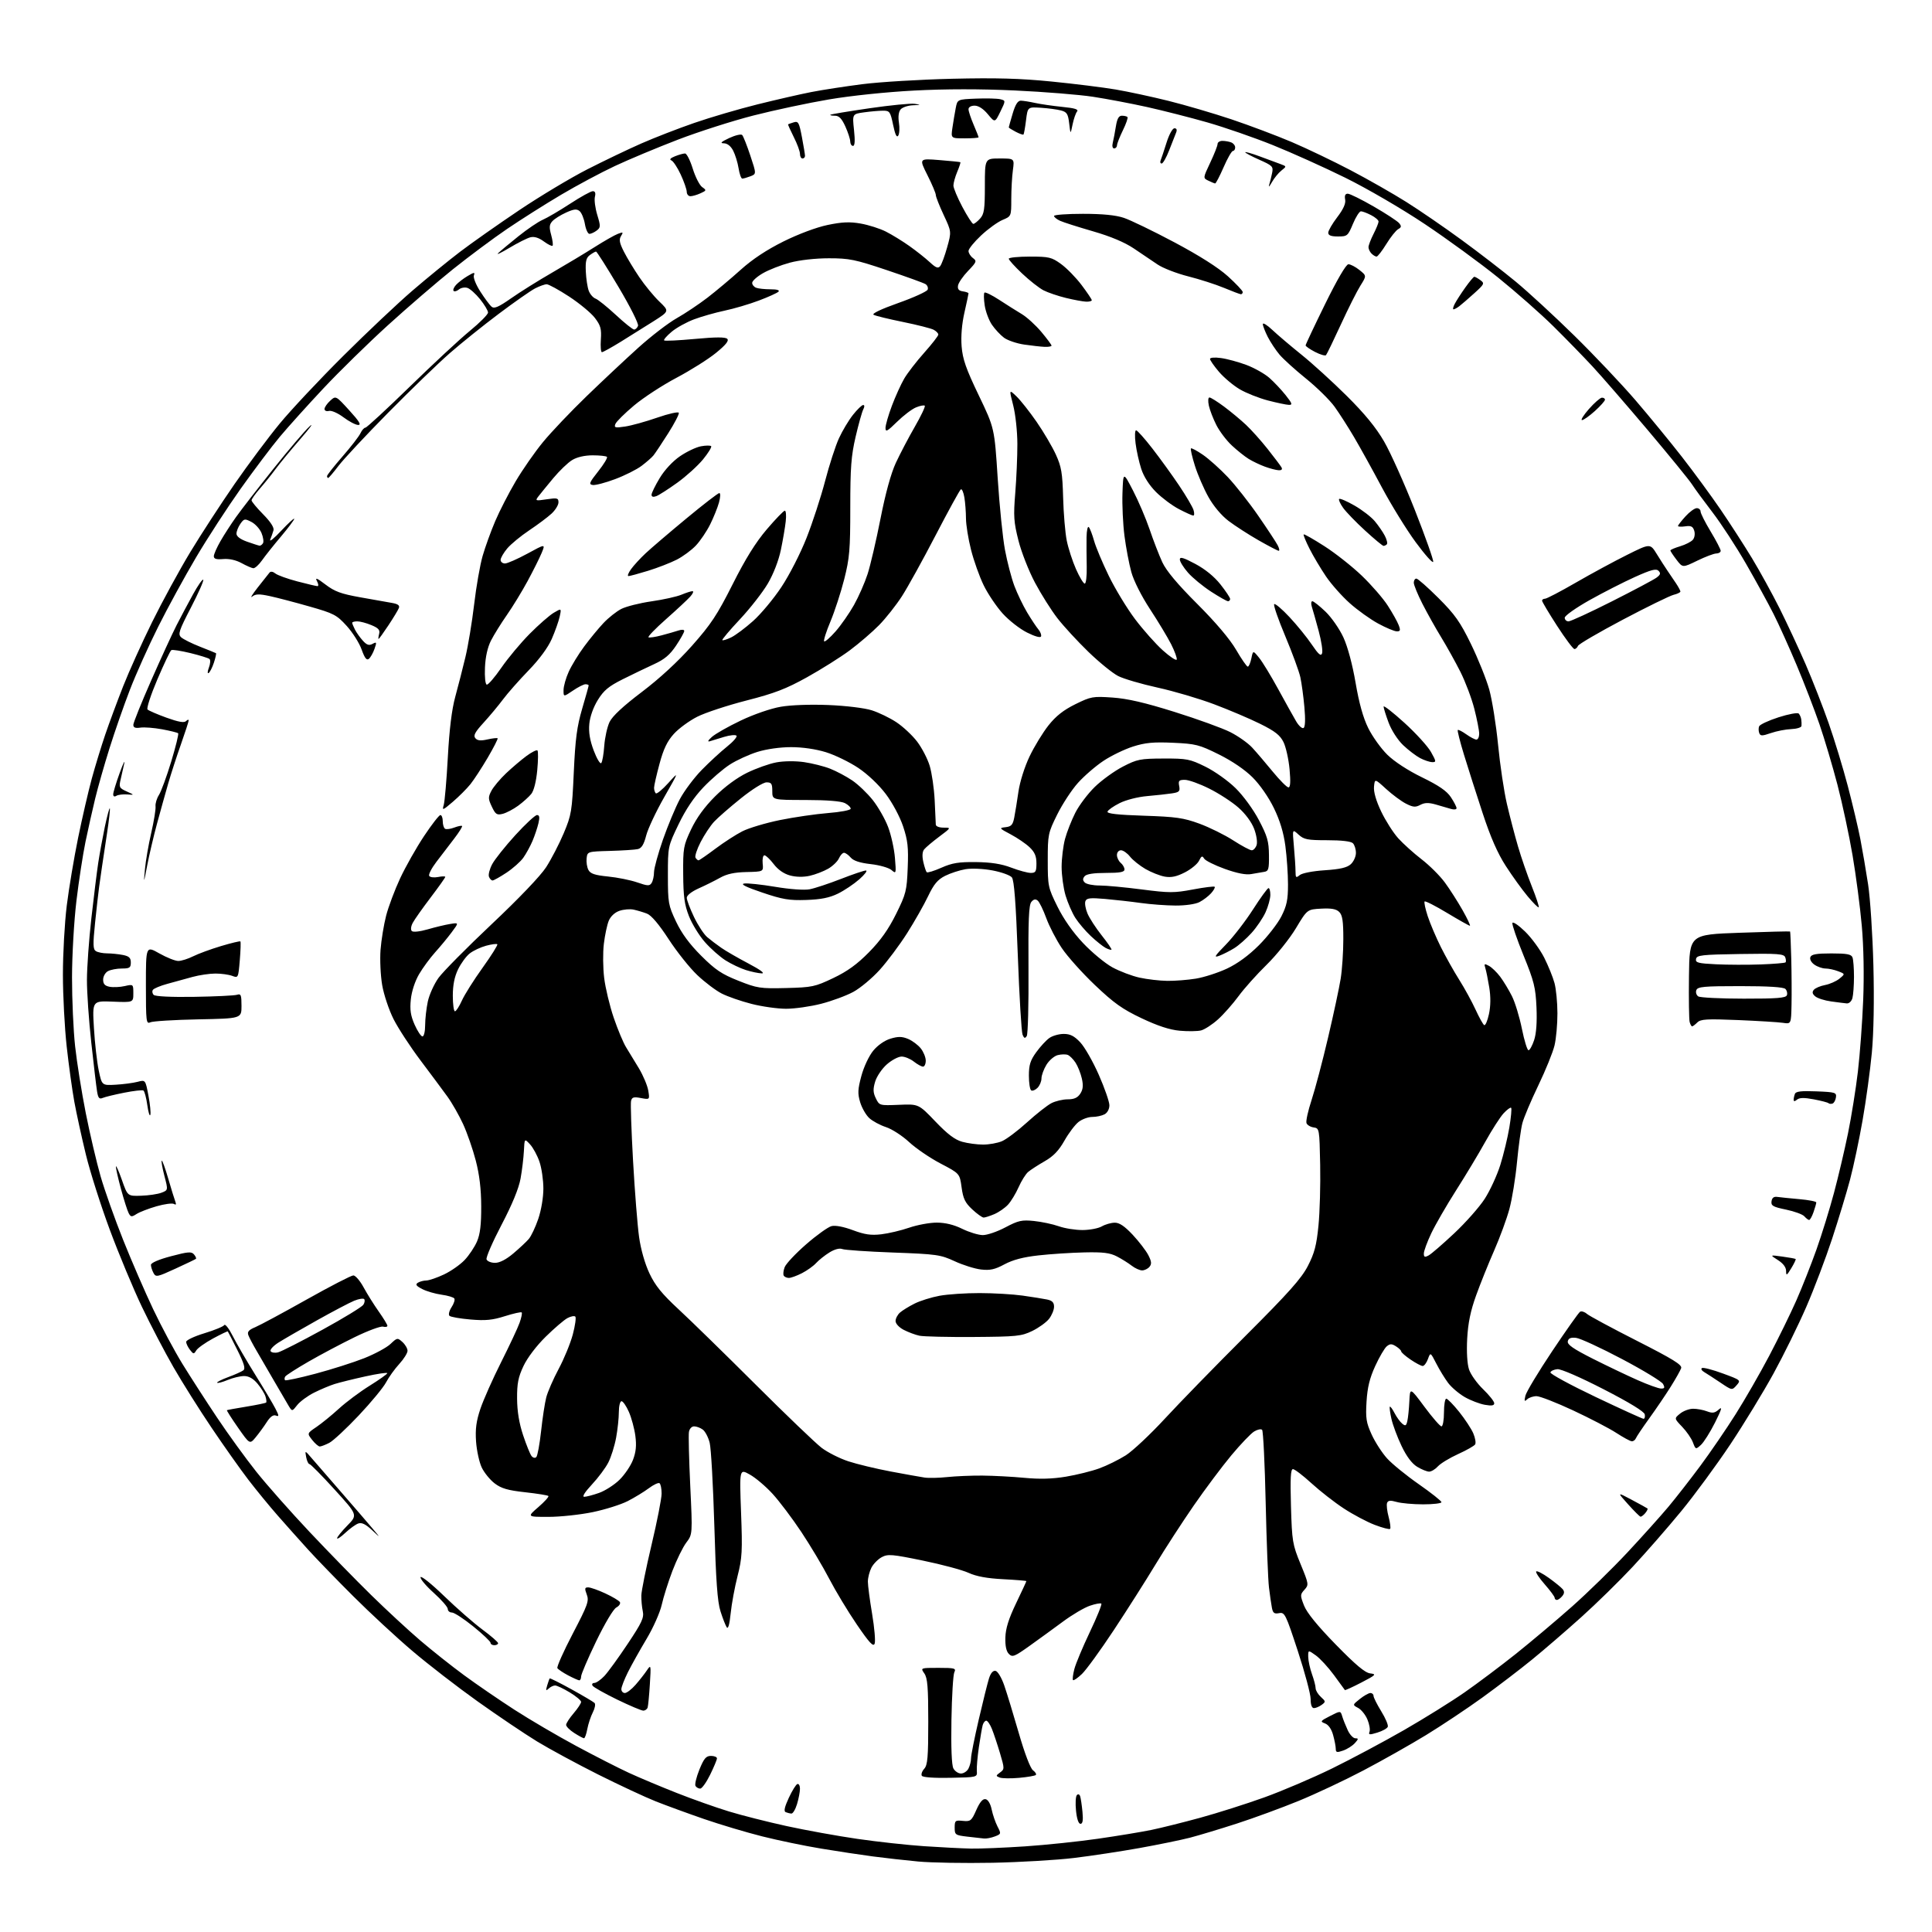 <?xml version="1.0" encoding="UTF-8" standalone="no"?>
<svg 
  version="1.1" 
  xmlns="http://www.w3.org/2000/svg" 
  xmlns:xlink="http://www.w3.org/1999/xlink" 
  xmlns:svg="http://www.w3.org/2000/svg"
  xmlns:rdf="http://www.w3.org/1999/02/22-rdf-syntax-ns#"
  xmlns:cc="http://creativecommons.org/ns#"
  xmlns:dc="http://purl.org/dc/elements/1.1/"
  viewBox="0 0 768 768"
  width="768"
  height="768"
>
<style>svg {background-color: white; }</style>"
<path stroke="none" fill="black" fill-rule="evenodd" d="M394.50,740.48C383.50,740.69 370.23,740.47 365.00,739.98C359.77,739.49 351.68,738.58 347.00,737.96C342.32,737.35 333.10,735.95 326.50,734.86C319.90,733.78 309.32,731.58 303.00,729.99C296.68,728.40 286.27,725.29 279.88,723.09C273.48,720.88 264.84,717.72 260.67,716.07C256.49,714.41 246.21,709.61 237.81,705.41C229.42,701.20 218.49,695.29 213.52,692.27C208.56,689.24 197.93,682.08 189.90,676.36C181.86,670.63 170.16,661.59 163.90,656.26C157.63,650.94 147.07,641.16 140.44,634.54C133.80,627.92 125.70,619.56 122.44,615.96C119.17,612.36 113.80,606.34 110.50,602.58C107.20,598.83 101.90,592.36 98.72,588.22C95.55,584.08 88.98,574.80 84.13,567.59C79.27,560.39 72.45,549.55 68.97,543.50C65.48,537.45 59.84,526.65 56.42,519.50C53.01,512.35 47.28,498.62 43.70,489.00C40.12,479.38 35.82,465.88 34.15,459.00C32.47,452.12 30.41,442.68 29.55,438.00C28.70,433.32 27.33,423.43 26.51,416.00C25.69,408.57 25.01,395.74 25.01,387.47C25.00,379.20 25.69,366.83 26.54,359.97C27.39,353.11 29.43,340.98 31.06,333.00C32.70,325.02 35.14,314.45 36.49,309.50C37.84,304.55 40.25,296.68 41.84,292.00C43.44,287.32 46.64,278.68 48.96,272.79C51.28,266.90 56.46,255.42 60.47,247.29C64.48,239.16 71.30,226.64 75.63,219.48C79.96,212.32 87.90,200.13 93.27,192.37C98.64,184.62 106.71,173.83 111.19,168.39C115.67,162.95 127.03,150.85 136.43,141.50C145.82,132.15 158.23,120.44 164.01,115.48C169.78,110.52 178.28,103.59 182.91,100.07C187.53,96.55 198.12,89.11 206.43,83.53C214.75,77.95 226.94,70.64 233.53,67.28C240.11,63.93 249.74,59.31 254.92,57.04C260.10,54.76 269.55,51.09 275.92,48.89C282.29,46.68 293.57,43.37 301.00,41.52C308.43,39.67 318.10,37.45 322.50,36.59C326.90,35.73 336.12,34.31 343.00,33.44C349.88,32.57 365.85,31.61 378.50,31.31C395.84,30.90 405.56,31.17 418.00,32.41C427.07,33.31 438.55,34.74 443.50,35.58C448.45,36.42 457.90,38.46 464.50,40.10C471.10,41.74 482.35,45.04 489.50,47.43C496.65,49.83 507.45,53.90 513.50,56.47C519.55,59.05 530.12,64.12 537.00,67.73C543.88,71.34 553.77,76.98 559.00,80.27C564.23,83.55 574.12,90.34 581.00,95.37C587.88,100.39 597.55,107.85 602.50,111.94C607.45,116.03 617.95,125.70 625.83,133.44C633.71,141.17 644.64,152.72 650.12,159.09C655.59,165.46 663.90,175.59 668.58,181.59C673.26,187.59 680.16,197.00 683.92,202.50C687.68,208.00 693.30,216.72 696.43,221.87C699.55,227.03 704.50,236.03 707.43,241.87C710.35,247.72 714.99,257.68 717.74,264.00C720.48,270.32 724.62,280.90 726.93,287.50C729.24,294.10 732.67,305.35 734.54,312.50C736.42,319.65 738.65,329.10 739.51,333.50C740.36,337.90 741.75,346.00 742.59,351.50C743.44,357.00 744.38,371.47 744.70,383.66C745.06,397.66 744.83,410.49 744.08,418.52C743.42,425.51 741.77,437.59 740.40,445.36C739.04,453.14 736.79,463.77 735.40,469.00C734.01,474.23 730.80,484.80 728.27,492.50C725.74,500.20 721.13,512.36 718.02,519.53C714.91,526.69 709.06,538.59 705.02,545.96C700.98,553.33 693.25,566.01 687.85,574.13C682.44,582.25 673.66,594.21 668.33,600.70C663.00,607.19 654.33,617.12 649.07,622.77C643.81,628.41 634.55,637.48 628.49,642.92C622.44,648.36 613.66,655.92 608.99,659.73C604.32,663.54 595.50,670.28 589.39,674.71C583.28,679.13 573.15,685.88 566.89,689.71C560.62,693.54 549.42,699.86 542.00,703.76C534.58,707.67 522.98,713.12 516.24,715.88C509.49,718.64 498.47,722.69 491.74,724.87C485.01,727.05 476.57,729.59 473.00,730.52C469.43,731.44 460.43,733.28 453.00,734.62C445.57,735.95 433.88,737.73 427.00,738.56C420.12,739.40 405.50,740.26 394.50,740.48zM386.00,734.84C389.57,734.91 399.25,734.51 407.50,733.96C415.75,733.40 428.80,732.04 436.50,730.92C444.20,729.81 453.72,728.24 457.66,727.43C461.59,726.62 470.37,724.43 477.16,722.57C483.95,720.71 495.36,717.09 502.51,714.52C509.65,711.95 521.80,706.77 529.50,703.00C537.20,699.22 550.10,692.34 558.16,687.71C566.23,683.07 577.05,676.33 582.21,672.73C587.37,669.13 596.52,662.26 602.55,657.46C608.57,652.65 618.62,644.19 624.88,638.65C631.14,633.10 641.09,623.38 647.01,617.03C652.92,610.69 660.21,602.56 663.22,598.97C666.22,595.38 671.93,588.05 675.92,582.68C679.90,577.31 686.20,568.10 689.92,562.21C693.64,556.32 699.65,545.88 703.27,539.00C706.89,532.12 711.74,522.23 714.05,517.00C716.36,511.77 719.97,502.62 722.09,496.66C724.20,490.70 727.33,480.59 729.04,474.18C730.75,467.78 733.26,457.13 734.61,450.52C735.96,443.91 737.73,432.88 738.54,426.00C739.35,419.12 740.30,406.30 740.65,397.50C741.04,387.71 740.83,376.26 740.09,368.00C739.43,360.57 737.78,347.98 736.42,340.00C735.06,332.02 732.36,319.43 730.43,312.00C728.49,304.57 725.28,293.77 723.30,288.00C721.32,282.23 717.25,271.67 714.26,264.55C711.27,257.43 707.11,248.20 705.01,244.05C702.92,239.90 698.01,230.94 694.10,224.15C690.19,217.35 684.18,208.13 680.74,203.65C677.30,199.17 673.62,194.15 672.57,192.50C671.51,190.85 663.64,181.20 655.08,171.05C646.51,160.91 636.58,149.46 633.00,145.61C629.42,141.76 622.45,134.60 617.50,129.71C612.55,124.81 602.65,116.09 595.50,110.32C588.35,104.55 575.22,94.97 566.33,89.04C557.23,82.96 543.46,74.94 534.83,70.68C526.40,66.52 513.39,60.66 505.92,57.66C498.46,54.66 486.76,50.61 479.92,48.65C473.09,46.70 462.32,43.96 456.00,42.55C449.68,41.15 440.00,39.31 434.50,38.47C429.00,37.63 415.05,36.50 403.50,35.97C389.77,35.33 375.92,35.34 363.50,35.99C352.39,36.57 338.27,38.04 329.50,39.53C321.25,40.93 307.73,43.81 299.45,45.93C291.17,48.05 277.67,52.37 269.45,55.53C261.23,58.69 249.99,63.39 244.48,65.97C238.96,68.55 229.29,73.72 222.98,77.46C216.66,81.20 207.00,87.32 201.50,91.06C196.00,94.80 186.32,102.01 180.00,107.07C173.68,112.14 162.08,122.12 154.23,129.26C146.38,136.40 134.84,147.69 128.58,154.37C122.32,161.04 114.52,169.70 111.24,173.62C107.97,177.53 100.97,186.83 95.67,194.28C90.38,201.74 82.37,214.06 77.88,221.67C73.38,229.28 66.62,241.66 62.86,249.19C59.09,256.72 54.04,267.97 51.64,274.20C49.23,280.43 45.57,290.92 43.51,297.52C41.44,304.11 38.88,313.10 37.82,317.50C36.75,321.90 35.03,329.59 33.99,334.60C32.96,339.60 31.33,350.17 30.38,358.10C29.43,366.02 28.64,379.70 28.63,388.50C28.62,397.30 29.17,409.68 29.87,416.00C30.56,422.32 32.47,434.25 34.10,442.50C35.74,450.75 38.40,462.07 40.00,467.65C41.61,473.23 45.64,484.59 48.96,492.90C52.28,501.22 57.65,513.60 60.89,520.43C64.13,527.26 69.37,537.04 72.52,542.17C75.68,547.30 81.87,556.90 86.28,563.50C90.69,570.10 97.70,579.77 101.86,585.00C106.02,590.23 115.57,601.02 123.09,609.00C130.61,616.98 141.65,628.29 147.63,634.14C153.61,640.00 162.32,648.06 167.00,652.06C171.68,656.06 179.55,662.31 184.50,665.94C189.45,669.58 198.45,675.74 204.50,679.65C210.55,683.56 221.55,690.01 228.95,693.99C236.35,697.97 245.80,702.80 249.95,704.71C254.10,706.63 262.68,710.23 269.00,712.72C275.32,715.22 284.65,718.52 289.73,720.07C294.80,721.62 305.15,724.24 312.73,725.90C320.30,727.55 332.94,729.84 340.81,730.98C348.68,732.13 360.60,733.43 367.31,733.89C374.01,734.34 382.43,734.77 386.00,734.84zM391.18,730.84C390.26,730.76 387.25,730.42 384.50,730.09C379.74,729.53 379.50,729.35 379.50,726.50C379.50,723.71 379.73,723.52 382.77,723.83C385.81,724.13 386.19,723.82 388.09,719.52C389.50,716.35 390.66,714.98 391.78,715.20C392.76,715.38 393.73,717.02 394.20,719.29C394.63,721.37 395.68,724.41 396.52,726.05C398.02,728.94 397.99,729.05 395.47,730.01C394.04,730.56 392.11,730.93 391.18,730.84zM429.50,725.00C428.73,725.00 428.05,723.00 427.73,719.75C427.43,716.86 427.59,714.09 428.07,713.58C428.58,713.04 429.12,713.24 429.39,714.08C429.64,714.86 430.05,717.64 430.30,720.25C430.62,723.63 430.39,725.00 429.50,725.00zM314.59,720.92C313.99,720.88 312.97,720.63 312.32,720.36C311.50,720.03 311.87,718.33 313.55,714.70C314.87,711.85 316.41,709.36 316.97,709.18C317.54,708.99 318.00,709.83 318.00,711.05C318.00,712.27 317.48,715.01 316.84,717.13C316.20,719.26 315.19,720.96 314.59,720.92zM278.35,711.00C277.67,711.00 276.82,710.52 276.47,709.94C276.11,709.36 276.81,706.44 278.02,703.44C279.83,698.99 280.67,698.00 282.62,698.00C283.93,698.00 285.00,698.44 285.00,698.98C285.00,699.52 283.78,702.44 282.29,705.48C280.80,708.52 279.03,711.00 278.35,711.00zM377.79,706.71C371.32,706.84 366.82,706.52 366.44,705.90C366.09,705.33 366.52,704.08 367.40,703.11C368.73,701.64 369.00,698.52 369.00,684.39C369.00,670.67 368.70,667.02 367.44,665.22C365.89,663.00 365.89,663.00 373.05,663.00C379.53,663.00 380.13,663.17 379.36,664.75C378.89,665.71 378.37,674.25 378.21,683.73C378.02,694.73 378.30,701.70 378.99,702.98C379.58,704.09 380.94,705.00 382.00,705.00C383.06,705.00 384.40,704.13 384.96,703.07C385.53,702.00 386.00,700.15 386.00,698.94C386.00,697.74 387.37,690.85 389.05,683.63C390.72,676.41 392.57,669.01 393.14,667.20C393.82,665.05 394.74,664.00 395.75,664.20C396.63,664.37 398.14,666.91 399.21,670.00C400.26,673.02 402.86,681.56 405.00,688.97C407.32,697.01 409.59,702.95 410.62,703.71C411.57,704.41 412.08,705.25 411.76,705.58C411.43,705.91 408.45,706.42 405.15,706.72C401.84,707.02 398.36,706.97 397.41,706.61C395.81,705.99 395.82,705.85 397.54,704.59C399.34,703.28 399.34,703.06 397.50,696.87C396.46,693.37 395.01,689.04 394.29,687.25C393.57,685.46 392.56,684.00 392.05,684.00C391.55,684.00 390.91,684.79 390.64,685.75C390.37,686.71 389.69,690.65 389.12,694.50C388.56,698.35 388.19,702.62 388.30,704.00C388.50,706.49 388.50,706.49 377.79,706.71zM533.90,695.88C531.44,696.74 531.00,696.64 530.99,695.20C530.99,694.26 530.51,691.79 529.93,689.69C529.27,687.30 528.07,685.59 526.70,685.09C524.70,684.34 524.86,684.11 528.70,682.15C532.87,680.02 532.87,680.02 533.55,682.26C533.92,683.49 534.90,685.96 535.73,687.75C536.55,689.54 537.92,691.00 538.77,691.00C540.08,691.00 540.05,691.28 538.56,692.94C537.59,694.00 535.50,695.33 533.90,695.88zM232.14,690.98C231.79,690.97 230.04,690.03 228.25,688.88C226.46,687.74 225.02,686.29 225.04,685.65C225.06,685.02 226.41,682.94 228.04,681.04C229.67,679.13 231.00,677.11 231.00,676.53C231.00,675.96 228.96,674.25 226.46,672.74C223.96,671.23 221.35,670.00 220.66,670.00C219.97,670.00 218.81,670.56 218.09,671.25C217.01,672.27 216.91,672.04 217.51,670.00C217.92,668.62 218.37,667.36 218.51,667.20C218.66,667.03 222.54,668.97 227.14,671.51C231.74,674.05 235.88,676.50 236.34,676.95C236.79,677.40 236.50,679.07 235.67,680.67C234.85,682.26 233.86,685.24 233.47,687.28C233.09,689.33 232.49,690.99 232.14,690.98zM547.53,688.73C544.37,689.70 543.92,689.65 544.41,688.38C544.72,687.56 544.35,685.37 543.57,683.52C542.80,681.67 541.14,679.61 539.89,678.94C537.61,677.72 537.61,677.72 540.56,675.37C542.18,674.07 544.06,673.01 544.75,673.00C545.44,673.00 546.00,673.51 546.00,674.14C546.00,674.77 547.38,677.52 549.06,680.26C550.75,682.99 551.92,685.76 551.67,686.42C551.42,687.07 549.56,688.11 547.53,688.73zM255.71,680.00C254.96,680.00 250.28,678.01 245.29,675.59C240.31,673.16 235.92,670.69 235.55,670.09C235.18,669.49 235.50,669.00 236.25,669.00C237.01,669.00 238.80,667.76 240.23,666.25C241.66,664.74 245.83,659.00 249.49,653.50C255.18,644.98 256.06,643.07 255.52,640.50C255.16,638.85 254.91,636.02 254.94,634.21C254.98,632.41 256.80,623.36 259.00,614.11C261.20,604.86 263.00,595.68 263.00,593.71C263.00,591.73 262.62,589.88 262.15,589.59C261.68,589.30 259.77,590.21 257.90,591.61C256.03,593.01 252.27,595.30 249.55,596.70C246.82,598.10 240.52,600.08 235.55,601.11C230.57,602.13 222.68,602.98 218.00,602.98C209.50,602.99 209.50,602.99 214.00,599.10C216.47,596.96 218.27,594.97 217.99,594.68C217.72,594.39 213.55,593.72 208.74,593.19C201.83,592.43 199.29,591.69 196.64,589.67C194.79,588.26 192.48,585.42 191.49,583.34C190.51,581.27 189.50,576.63 189.24,573.04C188.90,568.05 189.31,564.96 190.97,560.00C192.18,556.42 195.88,548.10 199.20,541.50C202.52,534.90 205.83,527.85 206.54,525.84C207.26,523.83 207.64,521.97 207.38,521.71C207.12,521.45 204.11,522.12 200.70,523.20C195.75,524.77 192.99,525.04 187.00,524.52C182.88,524.17 179.12,523.51 178.66,523.05C178.19,522.59 178.57,521.06 179.49,519.65C180.42,518.24 180.92,516.68 180.61,516.18C180.31,515.69 178.01,515.00 175.51,514.66C173.01,514.31 169.56,513.31 167.84,512.42C165.42,511.17 165.03,510.60 166.10,509.91C166.87,509.43 168.40,509.02 169.50,509.01C170.60,508.99 173.75,507.91 176.50,506.61C179.25,505.31 182.94,502.73 184.70,500.87C186.46,499.02 188.67,495.70 189.62,493.50C190.87,490.58 191.32,486.81 191.29,479.50C191.27,472.65 190.58,466.93 189.13,461.36C187.97,456.88 185.70,450.35 184.10,446.86C182.49,443.36 179.68,438.42 177.84,435.89C176.00,433.35 171.19,426.87 167.14,421.50C163.09,416.12 158.28,408.75 156.44,405.11C154.61,401.47 152.57,395.39 151.92,391.58C151.27,387.78 150.98,381.48 151.27,377.58C151.57,373.69 152.57,367.57 153.49,364.00C154.41,360.43 156.93,353.72 159.08,349.11C161.24,344.50 165.50,336.96 168.56,332.36C171.62,327.76 174.55,324.00 175.06,324.00C175.58,324.00 176.00,325.10 176.00,326.44C176.00,327.78 176.41,329.14 176.92,329.45C177.42,329.76 179.06,329.55 180.55,328.98C182.05,328.41 183.46,328.12 183.68,328.34C183.90,328.56 182.49,330.83 180.54,333.37C178.59,335.92 175.42,340.06 173.49,342.59C171.56,345.11 170.27,347.63 170.61,348.19C170.96,348.74 172.54,348.94 174.12,348.63C175.70,348.31 177.00,348.29 177.00,348.58C177.00,348.88 174.37,352.58 171.16,356.81C167.95,361.04 164.75,365.56 164.07,366.86C163.34,368.23 163.19,369.59 163.70,370.10C164.22,370.62 166.86,370.34 170.05,369.42C173.05,368.55 177.06,367.59 178.97,367.29C182.44,366.73 182.44,366.73 179.54,370.61C177.95,372.75 174.99,376.33 172.97,378.56C170.96,380.80 168.08,384.71 166.58,387.27C164.96,390.04 163.64,394.07 163.31,397.28C162.88,401.43 163.23,403.73 164.82,407.33C165.96,409.90 167.36,412.00 167.94,412.00C168.53,412.00 169.00,410.01 169.00,407.55C169.00,405.10 169.48,400.86 170.06,398.13C170.65,395.40 172.56,391.17 174.31,388.73C176.07,386.29 185.57,376.69 195.43,367.39C206.22,357.22 214.85,348.20 217.10,344.72C219.15,341.54 222.30,335.47 224.09,331.22C227.15,323.96 227.39,322.51 228.09,307.00C228.69,293.74 229.35,288.78 231.42,281.73C232.84,276.91 234.00,272.75 234.00,272.48C234.00,272.22 233.43,272.00 232.73,272.00C232.03,272.00 229.78,273.14 227.73,274.54C224.00,277.07 224.00,277.07 224.02,274.29C224.03,272.75 224.96,269.48 226.08,267.02C227.20,264.55 229.95,260.05 232.20,257.02C234.44,253.98 237.91,249.77 239.89,247.67C241.88,245.56 245.07,243.03 247.00,242.05C248.93,241.07 254.32,239.71 259.00,239.04C263.68,238.37 269.02,237.18 270.87,236.41C272.73,235.63 274.71,235.00 275.28,235.00C275.85,235.00 275.45,235.96 274.40,237.14C273.36,238.31 269.03,242.35 264.79,246.10C260.54,249.85 257.39,253.11 257.79,253.34C258.18,253.57 260.52,253.22 263.00,252.56C265.48,251.90 268.51,251.03 269.75,250.62C271.04,250.19 272.00,250.27 272.00,250.82C272.00,251.34 270.54,253.96 268.75,256.64C266.30,260.30 264.15,262.12 260.03,264.00C257.03,265.38 251.42,268.07 247.57,270.00C241.94,272.82 240.01,274.42 237.64,278.26C235.86,281.14 234.53,284.88 234.26,287.76C233.95,291.09 234.47,294.24 236.01,298.34C237.22,301.56 238.57,303.81 239.00,303.34C239.43,302.88 239.97,299.80 240.20,296.50C240.44,293.20 241.39,288.93 242.31,287.00C243.44,284.67 247.70,280.70 255.10,275.10C262.12,269.79 269.48,263.01 275.09,256.68C282.60,248.22 285.10,244.44 291.24,232.25C296.33,222.12 300.39,215.61 304.82,210.41C308.30,206.33 311.52,203.00 311.98,203.00C312.44,203.00 312.60,204.91 312.34,207.25C312.09,209.59 311.22,214.68 310.41,218.57C309.52,222.85 307.47,228.14 305.22,231.98C303.17,235.46 298.18,241.86 294.12,246.19C290.05,250.52 286.91,254.25 287.14,254.47C287.36,254.69 288.94,254.20 290.64,253.38C292.35,252.55 296.26,249.63 299.34,246.88C302.43,244.13 307.49,238.07 310.59,233.40C313.75,228.67 318.16,220.04 320.60,213.86C323.00,207.78 326.32,197.59 327.99,191.22C329.65,184.85 332.13,177.21 333.49,174.24C334.85,171.26 337.36,167.07 339.07,164.91C340.77,162.76 342.60,161.00 343.12,161.00C343.71,161.00 343.72,161.67 343.16,162.75C342.66,163.71 341.29,168.61 340.12,173.62C338.35,181.23 338.00,185.91 338.00,201.75C338.00,218.53 337.72,221.85 335.59,230.26C334.26,235.49 331.79,243.05 330.11,247.07C328.42,251.09 327.30,254.63 327.62,254.94C327.94,255.25 329.98,253.47 332.15,251.00C334.32,248.53 337.61,243.80 339.47,240.50C341.32,237.20 343.75,231.68 344.87,228.23C345.99,224.78 348.30,214.88 350.00,206.23C351.98,196.15 354.18,188.16 356.11,184.00C357.77,180.43 361.15,173.97 363.64,169.66C366.12,165.35 367.91,161.58 367.61,161.28C367.31,160.98 365.73,161.28 364.10,161.96C362.48,162.63 359.09,165.21 356.57,167.69C352.72,171.48 352.00,171.87 352.00,170.12C352.00,168.98 353.15,165.00 354.55,161.28C355.95,157.56 358.15,152.71 359.45,150.49C360.75,148.27 364.33,143.64 367.41,140.19C370.48,136.74 373.00,133.51 373.00,133.00C373.00,132.49 372.17,131.63 371.16,131.09C370.15,130.55 364.67,129.15 358.97,127.99C353.27,126.83 348.01,125.55 347.28,125.14C346.46,124.68 350.17,122.90 357.08,120.45C363.20,118.28 368.45,115.89 368.75,115.15C369.05,114.41 368.66,113.41 367.90,112.94C367.13,112.46 360.20,109.96 352.50,107.37C339.93,103.15 337.58,102.67 329.50,102.67C324.13,102.67 317.88,103.38 314.00,104.41C310.43,105.37 305.59,107.26 303.25,108.62C300.91,109.97 299.00,111.69 299.00,112.44C299.00,113.18 299.71,114.06 300.58,114.39C301.45,114.73 304.02,115.00 306.28,115.00C308.89,115.00 310.05,115.35 309.45,115.95C308.93,116.47 305.40,118.07 301.61,119.49C297.83,120.92 291.72,122.72 288.04,123.49C284.35,124.27 278.89,125.82 275.90,126.94C272.91,128.06 268.89,130.28 266.98,131.89C265.07,133.49 263.73,135.03 264.00,135.32C264.27,135.60 269.80,135.33 276.27,134.73C284.58,133.96 288.35,133.95 289.10,134.70C289.85,135.45 288.52,137.10 284.58,140.31C281.51,142.81 274.45,147.25 268.91,150.18C263.36,153.11 255.77,158.06 252.04,161.19C248.31,164.32 244.97,167.63 244.62,168.55C244.05,170.03 244.52,170.15 248.52,169.55C251.02,169.18 256.76,167.58 261.28,166.01C265.80,164.44 269.65,163.58 269.84,164.10C270.03,164.62 268.12,168.30 265.60,172.27C263.08,176.25 260.45,180.19 259.76,181.04C259.07,181.89 256.93,183.76 255.00,185.21C253.07,186.66 248.36,189.02 244.52,190.46C240.69,191.90 236.69,192.95 235.64,192.79C233.97,192.54 234.25,191.85 237.80,187.36C240.05,184.53 241.61,181.94 241.27,181.61C240.94,181.27 238.38,181.00 235.58,181.00C232.39,181.01 229.36,181.70 227.44,182.88C225.75,183.90 222.36,187.16 219.90,190.12C217.44,193.08 214.79,196.33 214.01,197.34C212.68,199.09 212.85,199.15 217.30,198.48C221.52,197.85 222.00,197.97 222.00,199.70C222.00,200.76 220.76,202.77 219.25,204.17C217.74,205.57 213.75,208.56 210.38,210.81C207.02,213.05 203.08,216.30 201.63,218.02C200.19,219.74 199.00,221.79 199.00,222.58C199.00,223.36 199.79,223.99 200.75,223.99C201.71,223.98 205.72,222.21 209.67,220.07C216.83,216.16 216.83,216.16 215.30,219.83C214.46,221.85 211.95,226.88 209.72,231.00C207.49,235.12 203.78,241.20 201.47,244.50C199.17,247.80 196.33,252.37 195.17,254.65C193.81,257.33 192.96,261.14 192.78,265.36C192.62,269.15 192.92,272.02 193.50,272.15C194.05,272.28 196.65,269.26 199.29,265.44C201.92,261.62 206.99,255.55 210.56,251.95C214.13,248.35 218.43,244.59 220.13,243.58C223.21,241.76 223.21,241.76 222.48,245.13C222.07,246.98 220.66,250.97 219.33,254.00C217.82,257.44 214.37,262.12 210.12,266.50C206.39,270.35 201.82,275.52 199.97,278.00C198.12,280.48 194.63,284.66 192.22,287.30C188.82,291.01 188.08,292.40 188.95,293.43C189.76,294.41 191.05,294.55 193.75,293.94C195.78,293.49 197.61,293.28 197.81,293.48C198.01,293.68 196.25,297.14 193.89,301.17C191.52,305.20 188.43,309.95 187.00,311.73C185.58,313.50 182.44,316.64 180.03,318.71C175.96,322.19 175.70,322.28 176.39,319.98C176.79,318.62 177.53,310.07 178.02,301.00C178.62,289.93 179.59,282.03 180.97,277.00C182.10,272.88 183.91,265.79 185.00,261.25C186.09,256.72 187.65,247.27 188.48,240.25C189.30,233.24 190.82,224.57 191.85,221.00C192.88,217.43 195.13,211.20 196.85,207.17C198.57,203.13 202.22,196.03 204.96,191.38C207.70,186.73 212.60,179.68 215.87,175.71C219.13,171.74 226.92,163.55 233.18,157.50C239.44,151.45 248.69,142.77 253.74,138.22C258.79,133.66 265.65,128.39 268.98,126.51C272.31,124.63 277.83,120.94 281.24,118.32C284.65,115.69 290.58,110.72 294.42,107.26C299.08,103.06 304.74,99.32 311.45,95.98C317.42,93.02 324.54,90.36 328.99,89.43C334.78,88.23 337.77,88.10 342.15,88.87C345.27,89.42 349.77,90.85 352.16,92.06C354.55,93.27 358.75,95.85 361.50,97.80C364.25,99.75 367.89,102.63 369.59,104.21C372.03,106.48 372.90,106.81 373.73,105.79C374.31,105.08 375.56,101.71 376.51,98.30C378.24,92.10 378.24,92.10 375.12,85.44C373.40,81.77 372.00,78.21 372.00,77.51C372.00,76.81 370.50,73.26 368.66,69.61C365.33,62.98 365.33,62.98 373.41,63.63C377.86,63.98 381.62,64.37 381.76,64.48C381.91,64.60 381.35,66.32 380.51,68.31C379.68,70.31 379.00,72.75 379.00,73.75C379.00,74.75 380.61,78.59 382.57,82.28C384.53,85.98 386.48,89.00 386.91,89.00C387.34,89.00 388.55,88.05 389.59,86.90C391.22,85.10 391.50,83.20 391.50,73.90C391.50,63.00 391.50,63.00 397.39,63.00C403.27,63.00 403.27,63.00 402.64,67.64C402.29,70.19 402.00,75.36 402.00,79.13C402.00,85.97 402.00,85.97 398.52,87.43C396.61,88.23 392.78,90.99 390.02,93.58C387.26,96.16 385.00,98.95 385.00,99.78C385.00,100.60 385.79,101.86 386.75,102.57C388.37,103.77 388.22,104.16 384.83,107.68C382.81,109.78 381.01,112.40 380.83,113.50C380.59,114.94 381.13,115.59 382.75,115.82C383.99,116.00 385.00,116.36 385.00,116.62C385.00,116.89 384.27,120.31 383.38,124.24C382.35,128.76 381.94,133.69 382.26,137.70C382.67,142.79 383.99,146.57 389.04,157.09C395.32,170.16 395.32,170.16 396.60,190.11C397.31,201.09 398.61,213.92 399.50,218.63C400.38,223.34 402.05,229.74 403.21,232.85C404.38,235.96 406.68,240.75 408.33,243.50C409.98,246.25 411.98,249.26 412.77,250.19C413.56,251.12 414.04,252.37 413.84,252.97C413.62,253.63 411.47,253.04 408.26,251.44C405.39,250.01 401.02,246.59 398.54,243.84C396.07,241.08 392.68,236.06 391.03,232.66C389.37,229.27 387.11,222.94 386.01,218.59C384.90,214.24 384.00,208.61 383.99,206.09C383.98,203.57 383.70,199.82 383.36,197.77C383.02,195.72 382.39,194.26 381.95,194.53C381.51,194.80 377.01,203.00 371.94,212.76C366.87,222.52 360.84,233.43 358.54,237.00C356.24,240.57 352.14,245.76 349.43,248.52C346.72,251.28 341.48,255.78 337.80,258.52C334.11,261.26 326.46,266.07 320.80,269.22C312.46,273.85 307.89,275.61 296.74,278.46C289.17,280.40 280.36,283.30 277.18,284.91C273.99,286.52 269.79,289.60 267.85,291.75C265.23,294.65 263.75,297.73 262.16,303.65C260.97,308.04 260.00,312.32 260.00,313.15C260.00,313.98 260.31,314.97 260.68,315.35C261.06,315.72 263.30,313.89 265.66,311.27C269.96,306.50 269.96,306.50 264.04,316.88C260.78,322.59 257.55,329.47 256.86,332.16C255.95,335.70 255.04,337.19 253.55,337.53C252.42,337.79 247.45,338.11 242.50,338.25C233.54,338.50 233.50,338.51 233.19,341.20C233.02,342.69 233.34,344.77 233.91,345.83C234.71,347.32 236.48,347.91 241.72,348.43C245.45,348.80 250.66,349.85 253.31,350.77C257.50,352.22 258.23,352.25 259.04,350.97C259.55,350.16 259.98,348.24 259.98,346.71C259.99,345.17 261.58,339.37 263.51,333.82C265.45,328.27 268.47,321.01 270.24,317.69C272.01,314.37 275.95,309.12 278.98,306.03C282.02,302.93 286.52,298.78 289.00,296.80C291.48,294.83 293.17,292.86 292.76,292.44C292.35,292.02 290.16,292.23 287.90,292.91C285.64,293.59 283.05,294.37 282.15,294.66C281.13,294.97 281.46,294.31 283.00,292.93C284.38,291.70 289.55,288.77 294.50,286.41C299.64,283.96 306.43,281.62 310.34,280.95C314.41,280.24 322.10,279.97 329.34,280.26C336.31,280.55 343.65,281.44 346.55,282.36C349.32,283.24 353.73,285.37 356.35,287.11C358.96,288.84 362.66,292.29 364.56,294.78C366.46,297.27 368.71,301.60 369.56,304.40C370.41,307.21 371.30,313.32 371.54,318.00C371.78,322.68 371.98,327.06 371.99,327.75C372.00,328.48 373.29,329.00 375.08,329.00C378.15,329.00 378.15,329.00 373.33,332.61C370.67,334.60 367.99,336.87 367.36,337.65C366.63,338.57 366.51,340.32 367.03,342.62C367.47,344.56 368.08,346.41 368.38,346.72C368.69,347.02 371.32,346.22 374.22,344.93C378.51,343.03 381.10,342.61 388.00,342.69C394.02,342.77 398.10,343.41 402.00,344.90C405.02,346.05 408.51,347.00 409.75,347.00C411.69,347.00 412.00,346.47 412.00,343.19C412.00,340.33 411.31,338.72 409.25,336.77C407.74,335.34 404.35,333.04 401.73,331.65C397.18,329.25 397.09,329.12 399.73,328.82C402.01,328.56 402.62,327.88 403.18,325.00C403.56,323.07 404.31,318.43 404.85,314.68C405.43,310.73 407.29,304.83 409.27,300.68C411.16,296.73 414.55,291.18 416.81,288.33C419.75,284.63 422.77,282.25 427.46,279.94C433.68,276.88 434.43,276.75 442.26,277.29C448.19,277.70 455.10,279.30 466.93,283.01C475.97,285.84 485.93,289.45 489.06,291.03C492.18,292.61 496.11,295.38 497.78,297.20C499.45,299.01 503.12,303.31 505.94,306.75C508.76,310.19 511.57,313.00 512.18,313.00C512.95,313.00 513.08,310.79 512.62,305.77C512.25,301.79 511.17,296.95 510.22,295.02C508.87,292.26 506.88,290.69 501.00,287.77C496.88,285.72 488.62,282.21 482.66,279.97C476.70,277.72 466.57,274.73 460.16,273.33C453.75,271.92 446.70,269.86 444.50,268.74C442.30,267.63 436.96,263.29 432.64,259.11C428.32,254.92 422.78,248.91 420.33,245.74C417.88,242.58 413.87,236.22 411.42,231.61C408.97,227.01 406.01,219.47 404.85,214.87C402.99,207.53 402.83,205.20 403.58,196.00C404.05,190.22 404.43,181.45 404.42,176.50C404.41,171.49 403.67,164.67 402.76,161.12C401.12,154.74 401.12,154.74 404.07,157.57C405.70,159.13 409.29,163.68 412.06,167.68C414.83,171.68 418.26,177.52 419.70,180.65C421.93,185.52 422.34,187.97 422.61,197.81C422.78,204.13 423.43,211.82 424.05,214.90C424.67,217.98 426.33,223.09 427.73,226.25C429.13,229.41 430.69,232.00 431.20,232.00C431.72,232.00 432.07,228.96 431.99,225.25C431.91,221.54 431.88,216.27 431.92,213.55C431.97,210.82 432.37,209.03 432.83,209.55C433.29,210.07 434.23,212.53 434.92,215.00C435.61,217.47 438.24,223.73 440.76,228.91C443.28,234.09 447.97,241.81 451.18,246.08C454.40,250.35 459.37,255.95 462.23,258.52C465.09,261.09 467.59,262.74 467.77,262.18C467.96,261.62 466.96,258.88 465.55,256.09C464.13,253.30 460.36,247.04 457.16,242.17C453.74,236.95 450.68,230.89 449.72,227.41C448.82,224.16 447.60,217.68 446.99,213.00C446.39,208.32 446.03,200.68 446.20,196.00C446.50,187.50 446.50,187.50 450.39,195.00C452.53,199.12 455.51,206.10 457.01,210.50C458.50,214.90 460.77,220.75 462.04,223.50C463.62,226.90 468.06,232.21 475.93,240.07C483.32,247.46 488.90,254.06 491.38,258.32C493.52,262.00 495.60,265.00 496.01,265.00C496.42,265.00 497.05,263.54 497.43,261.75C498.10,258.50 498.10,258.50 500.52,261.48C501.85,263.11 505.27,268.74 508.13,273.98C510.99,279.21 514.19,284.97 515.25,286.76C516.30,288.55 517.63,289.73 518.19,289.38C518.84,288.98 518.96,285.98 518.52,281.13C518.15,276.93 517.42,271.57 516.91,269.21C516.39,266.85 513.69,259.50 510.91,252.87C508.12,246.25 506.14,240.53 506.51,240.16C506.88,239.80 509.63,242.12 512.61,245.32C515.59,248.51 519.59,253.43 521.48,256.25C524.09,260.11 525.08,260.97 525.54,259.74C525.89,258.86 525.28,254.84 524.19,250.81C523.11,246.79 521.89,242.49 521.49,241.25C521.09,240.01 521.18,239.00 521.68,239.00C522.19,239.00 524.54,240.87 526.93,243.16C529.31,245.45 532.51,250.06 534.04,253.41C535.73,257.09 537.64,264.22 538.87,271.43C540.25,279.51 541.87,285.33 543.90,289.43C545.55,292.77 548.95,297.52 551.47,300.00C554.25,302.73 559.66,306.27 565.27,309.00C571.96,312.26 575.12,314.43 576.75,316.90C577.99,318.77 579.00,320.73 579.00,321.26C579.00,321.81 578.01,321.93 576.75,321.55C575.51,321.17 572.79,320.38 570.69,319.79C567.84,318.99 566.30,319.04 564.58,319.96C562.67,320.98 561.69,320.89 558.89,319.46C557.02,318.51 553.48,315.88 551.00,313.62C546.50,309.50 546.50,309.50 546.19,312.73C545.99,314.80 547.01,318.32 549.04,322.59C550.79,326.24 553.83,331.02 555.81,333.22C557.80,335.41 561.98,339.18 565.11,341.59C568.24,344.00 572.40,348.14 574.35,350.80C576.31,353.46 579.47,358.42 581.40,361.82C583.32,365.22 584.63,368.00 584.30,368.00C583.98,368.00 579.91,365.71 575.27,362.92C570.63,360.12 566.60,358.07 566.31,358.35C566.03,358.64 566.58,361.26 567.54,364.19C568.50,367.11 570.85,372.64 572.76,376.47C574.68,380.30 577.97,386.18 580.09,389.52C582.20,392.87 585.10,398.16 586.53,401.28C587.96,404.41 589.51,407.20 589.98,407.49C590.45,407.78 591.30,405.81 591.88,403.12C592.57,399.91 592.61,396.25 592.00,392.51C591.49,389.37 590.79,385.91 590.44,384.82C589.89,383.07 590.06,382.96 591.86,383.93C592.99,384.53 595.01,386.48 596.35,388.26C597.68,390.04 599.78,393.51 601.01,395.96C602.25,398.41 604.03,404.26 604.98,408.96C605.93,413.66 607.11,417.49 607.61,417.49C608.10,417.48 609.10,415.68 609.83,413.49C610.70,410.90 611.03,406.34 610.78,400.50C610.43,392.55 609.83,390.13 605.61,379.76C602.98,373.30 601.00,367.51 601.20,366.89C601.41,366.27 603.67,367.80 606.22,370.28C608.78,372.77 612.20,377.44 613.84,380.67C615.47,383.91 617.32,388.46 617.94,390.79C618.57,393.13 619.10,398.55 619.10,402.83C619.11,407.12 618.60,412.85 617.95,415.57C617.31,418.28 614.40,425.45 611.49,431.50C608.58,437.55 605.73,444.30 605.16,446.50C604.59,448.70 603.63,455.68 603.03,462.00C602.43,468.32 601.07,476.69 600.01,480.59C598.96,484.50 596.23,491.92 593.96,497.09C591.68,502.27 588.44,510.32 586.76,515.00C584.56,521.11 583.57,525.92 583.23,532.13C582.95,537.41 583.23,542.17 583.96,544.38C584.61,546.36 587.13,549.90 589.56,552.24C591.98,554.58 593.97,557.08 593.98,557.80C594.00,558.74 592.99,558.91 590.25,558.43C588.19,558.07 584.60,556.69 582.28,555.37C579.97,554.04 576.98,551.50 575.65,549.73C574.32,547.95 572.19,544.48 570.93,542.00C568.62,537.50 568.62,537.50 567.62,540.25C567.07,541.76 566.13,543.00 565.54,543.00C564.95,543.00 562.78,541.86 560.73,540.46C558.68,539.07 557.00,537.60 557.00,537.20C557.00,536.81 556.06,535.90 554.92,535.18C553.22,534.12 552.56,534.12 551.25,535.19C550.38,535.91 548.32,539.42 546.68,543.00C544.47,547.81 543.57,551.49 543.22,557.14C542.82,563.78 543.09,565.51 545.26,570.26C546.64,573.28 549.39,577.53 551.36,579.71C553.33,581.90 559.01,586.52 563.97,589.98C568.94,593.45 573.00,596.67 573.00,597.14C573.00,597.61 569.73,598.00 565.74,598.00C561.75,598.00 557.00,597.57 555.19,597.05C552.68,596.33 551.77,596.43 551.38,597.45C551.10,598.19 551.38,600.68 552.00,603.00C552.62,605.31 552.89,607.45 552.59,607.75C552.29,608.05 549.53,607.33 546.47,606.16C543.40,604.99 537.88,602.06 534.20,599.65C530.51,597.24 524.73,592.73 521.34,589.63C517.96,586.54 514.64,584.00 513.97,584.00C513.05,584.00 512.86,587.60 513.18,598.75C513.59,612.72 513.79,613.93 516.99,621.72C520.28,629.72 520.32,629.99 518.54,631.95C516.81,633.86 516.80,634.20 518.38,638.24C519.48,641.07 523.68,646.24 530.94,653.68C538.89,661.82 542.61,664.95 544.67,665.20C547.27,665.51 546.98,665.81 541.15,668.84C537.66,670.65 534.71,671.99 534.61,671.82C534.50,671.64 532.54,668.96 530.25,665.85C527.96,662.74 524.71,659.22 523.04,658.03C520.00,655.86 520.00,655.86 520.04,658.68C520.07,660.23 520.74,663.30 521.53,665.50C522.32,667.70 522.98,670.22 522.98,671.10C522.99,671.97 523.93,673.53 525.07,674.56C527.02,676.33 527.04,676.50 525.38,677.71C524.41,678.42 523.03,679.00 522.31,679.00C521.47,679.00 521.00,677.70 521.00,675.42C521.00,673.45 518.71,664.86 515.91,656.32C511.08,641.61 510.70,640.82 508.46,641.25C506.54,641.62 506.00,641.21 505.60,639.10C505.33,637.67 504.80,634.06 504.44,631.08C504.07,628.11 503.48,612.96 503.13,597.42C502.79,581.88 502.14,568.81 501.71,568.38C501.27,567.94 499.85,568.24 498.54,569.04C497.23,569.84 493.16,574.10 489.49,578.50C485.82,582.90 479.08,591.90 474.52,598.50C469.96,605.10 463.10,615.67 459.28,622.00C455.46,628.33 448.02,640.02 442.75,648.00C437.48,655.98 431.78,663.82 430.09,665.43C428.40,667.04 426.80,668.14 426.54,667.87C426.27,667.61 426.52,665.61 427.08,663.44C427.65,661.27 430.42,654.67 433.23,648.76C436.05,642.85 438.10,637.77 437.80,637.47C437.50,637.17 435.43,637.55 433.21,638.32C430.98,639.08 426.18,641.91 422.55,644.61C418.91,647.30 412.94,651.64 409.27,654.26C403.24,658.56 402.45,658.87 401.05,657.47C400.01,656.44 399.55,654.27 399.65,650.90C399.76,647.31 400.97,643.47 403.90,637.35C406.16,632.65 408.00,628.68 408.00,628.52C408.00,628.37 403.84,628.02 398.75,627.76C392.36,627.43 388.11,626.65 385.00,625.22C382.52,624.09 374.36,621.90 366.85,620.36C354.58,617.83 352.94,617.70 350.52,618.99C349.04,619.78 347.19,621.66 346.41,623.16C345.64,624.67 345.00,627.16 344.99,628.70C344.99,630.24 345.75,636.02 346.68,641.55C347.61,647.07 348.06,652.39 347.69,653.37C347.16,654.76 345.61,653.10 340.59,645.75C337.06,640.58 332.13,632.40 329.62,627.57C327.11,622.73 322.12,614.37 318.53,608.97C314.94,603.57 309.80,596.76 307.12,593.83C304.44,590.90 300.38,587.45 298.09,586.17C293.94,583.84 293.94,583.84 294.58,601.17C295.16,616.66 295.02,619.35 293.19,626.50C292.07,630.90 290.83,637.58 290.45,641.35C289.99,645.84 289.44,647.74 288.87,646.85C288.39,646.11 287.27,643.25 286.40,640.50C285.19,636.72 284.59,628.42 283.96,606.50C283.49,590.55 282.66,575.71 282.11,573.53C281.56,571.34 280.32,568.98 279.36,568.28C278.40,567.57 276.86,567.00 275.93,567.00C274.95,567.00 274.07,567.95 273.86,569.25C273.65,570.49 273.89,580.14 274.39,590.71C275.30,609.91 275.30,609.91 272.81,613.21C271.44,615.02 268.95,620.10 267.28,624.50C265.61,628.90 263.70,634.98 263.03,638.00C262.35,641.02 259.65,647.10 257.01,651.50C254.38,655.90 251.05,661.85 249.61,664.72C248.18,667.59 247.00,670.62 247.00,671.47C247.00,672.31 247.63,673.00 248.40,673.00C249.16,673.00 251.08,671.53 252.65,669.73C254.22,667.93 256.25,665.34 257.16,663.98C258.77,661.59 258.81,661.79 258.33,669.50C258.06,673.90 257.66,678.06 257.45,678.75C257.24,679.44 256.45,680.00 255.71,680.00zM230.25,667.96C229.84,667.93 227.84,667.04 225.81,665.97C223.79,664.89 221.88,663.61 221.57,663.11C221.26,662.61 224.00,656.46 227.66,649.45C233.66,637.96 234.22,636.41 233.25,633.85C232.34,631.43 232.42,631.00 233.84,631.01C234.75,631.02 237.81,632.09 240.63,633.41C243.45,634.72 246.05,636.27 246.41,636.85C246.76,637.43 246.13,638.39 245.00,639.00C243.82,639.63 240.40,645.38 236.97,652.48C233.69,659.28 231.00,665.56 231.00,666.43C231.00,667.29 230.66,667.98 230.25,667.96zM196.50,654.00C195.68,654.00 195.00,653.57 195.00,653.04C195.00,652.52 191.91,649.59 188.14,646.54C184.37,643.49 180.54,641.00 179.64,641.00C178.74,641.00 178.00,640.37 178.00,639.60C178.00,638.83 175.48,635.94 172.40,633.17C169.31,630.39 166.97,627.60 167.18,626.95C167.40,626.30 171.61,629.68 176.54,634.45C181.47,639.22 188.31,645.21 191.75,647.76C195.19,650.30 198.00,652.75 198.00,653.19C198.00,653.64 197.32,654.00 196.50,654.00zM618.88,636.00C618.39,636.00 618.00,635.61 618.00,635.14C618.00,634.67 616.21,632.25 614.03,629.77C611.85,627.30 610.34,625.00 610.67,624.67C611.00,624.34 613.25,625.49 615.68,627.24C618.10,628.98 620.58,630.99 621.17,631.70C621.94,632.64 621.90,633.42 621.00,634.50C620.32,635.33 619.36,636.00 618.88,636.00zM137.25,609.34C135.46,611.02 134.00,611.98 134.00,611.48C134.00,610.98 135.84,608.70 138.10,606.40C142.20,602.22 142.20,602.22 133.00,592.11C127.95,586.55 123.45,582.00 123.02,582.00C122.59,582.00 122.00,580.76 121.71,579.25C121.20,576.50 121.20,576.50 123.85,579.59C125.31,581.29 130.55,587.33 135.50,593.01C140.45,598.69 146.05,605.18 147.93,607.42C151.37,611.50 151.37,611.50 147.85,608.22C145.34,605.87 143.79,605.13 142.42,605.61C141.36,605.98 139.04,607.66 137.25,609.34zM652.13,602.90C651.78,602.84 649.54,600.61 647.15,597.94C642.79,593.08 642.79,593.08 648.65,596.20C651.87,597.92 654.68,599.46 654.89,599.64C655.11,599.81 654.72,600.64 654.02,601.48C653.32,602.31 652.47,602.95 652.13,602.90zM232.24,595.00C233.07,595.00 235.72,594.31 238.12,593.46C240.53,592.61 244.18,590.27 246.24,588.26C248.30,586.25 250.72,582.68 251.62,580.32C252.82,577.18 253.07,574.61 252.56,570.76C252.18,567.87 251.02,563.59 249.99,561.25C248.96,558.91 247.64,557.00 247.06,557.00C246.48,557.00 246.00,558.94 246.00,561.32C246.00,563.69 245.51,568.29 244.91,571.53C244.31,574.78 242.92,579.20 241.82,581.36C240.72,583.52 237.77,587.47 235.27,590.14C232.47,593.14 231.31,595.00 232.24,595.00zM376.50,587.16C379.80,586.81 386.10,586.54 390.50,586.57C394.90,586.61 402.42,587.00 407.22,587.46C413.29,588.04 418.30,587.90 423.72,587.00C428.00,586.29 433.98,584.80 437.00,583.70C440.02,582.60 444.76,580.26 447.53,578.51C450.29,576.75 457.27,570.20 463.03,563.96C468.79,557.72 483.21,542.91 495.08,531.06C512.31,513.85 517.32,508.23 519.91,503.22C522.51,498.17 523.34,495.04 524.11,487.22C524.64,481.87 524.95,470.98 524.79,463.00C524.50,448.71 524.47,448.50 522.19,448.17C520.92,447.99 519.64,447.22 519.35,446.46C519.05,445.69 519.96,441.57 521.37,437.28C522.78,433.00 525.73,421.85 527.92,412.50C530.12,403.15 532.38,392.57 532.95,389.00C533.52,385.43 533.99,378.37 533.99,373.32C534.00,366.19 533.64,363.78 532.38,362.53C531.19,361.34 529.29,360.99 525.20,361.20C519.64,361.50 519.64,361.50 515.14,369.00C512.67,373.12 507.44,379.65 503.51,383.50C499.57,387.35 494.54,392.98 492.33,396.00C490.11,399.02 486.45,403.18 484.18,405.22C481.91,407.27 478.87,409.24 477.44,409.61C476.00,409.97 472.20,410.02 468.99,409.73C464.97,409.37 460.27,407.83 453.82,404.78C446.16,401.15 442.80,398.76 435.25,391.58C430.18,386.76 424.24,380.12 422.05,376.83C419.85,373.54 417.08,368.19 415.90,364.94C414.71,361.69 413.19,358.57 412.50,358.00C411.63,357.28 410.89,357.43 409.97,358.54C408.97,359.74 408.71,365.91 408.84,385.30C408.94,399.16 408.62,411.10 408.15,411.83C407.46,412.89 407.11,412.78 406.49,411.33C406.05,410.33 405.20,396.18 404.60,379.90C403.81,358.65 403.14,349.86 402.22,348.76C401.51,347.91 398.05,346.67 394.54,346.01C390.88,345.32 386.29,345.11 383.82,345.52C381.44,345.92 377.78,347.11 375.68,348.17C372.71,349.68 371.22,351.47 368.91,356.30C367.29,359.71 363.53,366.32 360.56,371.00C357.58,375.68 352.70,382.21 349.71,385.52C346.72,388.83 341.99,392.78 339.21,394.29C336.43,395.80 330.67,397.93 326.41,399.02C322.16,400.11 315.90,401.00 312.50,401.00C309.10,401.00 302.91,400.13 298.74,399.06C294.57,398.00 289.25,396.15 286.90,394.95C284.56,393.76 280.20,390.47 277.21,387.64C274.21,384.81 269.08,378.38 265.79,373.33C261.90,367.36 258.89,363.82 257.16,363.17C255.70,362.61 253.32,361.91 251.87,361.59C250.42,361.28 247.88,361.50 246.21,362.08C244.38,362.71 242.72,364.27 241.99,366.02C241.33,367.61 240.45,371.75 240.04,375.21C239.62,378.67 239.68,384.77 240.17,388.76C240.66,392.75 242.36,399.85 243.96,404.55C245.56,409.24 247.77,414.52 248.87,416.29C249.97,418.06 252.28,421.85 254.00,424.72C255.71,427.60 257.38,431.57 257.70,433.55C258.29,437.14 258.29,437.14 254.78,436.49C251.89,435.94 251.20,436.15 250.85,437.66C250.61,438.67 250.97,449.40 251.65,461.50C252.33,473.60 253.41,487.19 254.04,491.70C254.74,496.69 256.36,502.36 258.17,506.20C260.46,511.05 263.13,514.34 269.78,520.50C274.54,524.90 288.30,538.34 300.36,550.37C312.42,562.40 324.23,573.71 326.59,575.52C328.96,577.32 333.73,579.74 337.20,580.88C340.66,582.02 348.23,583.84 354.00,584.93C359.77,586.01 365.85,587.10 367.50,587.35C369.15,587.60 373.20,587.51 376.50,587.16zM568.10,585.00C567.22,584.99 565.07,584.12 563.33,583.06C561.25,581.79 559.12,578.95 557.14,574.79C555.47,571.30 553.66,566.44 553.11,564.00C552.56,561.55 552.28,559.39 552.48,559.18C552.69,558.98 553.53,560.13 554.36,561.73C555.19,563.33 556.55,565.22 557.39,565.91C558.68,566.98 559.00,566.80 559.45,564.84C559.74,563.55 560.10,560.02 560.24,557.00C560.50,551.50 560.50,551.50 566.26,559.25C569.42,563.51 572.46,567.00 573.01,567.00C573.55,567.00 574.00,564.52 574.00,561.50C574.00,558.48 574.41,556.00 574.91,556.00C575.42,556.00 577.73,558.36 580.05,561.25C582.36,564.14 584.89,567.98 585.66,569.79C586.43,571.61 586.76,573.57 586.40,574.17C586.03,574.76 582.98,576.50 579.61,578.02C576.25,579.55 572.64,581.74 571.59,582.90C570.55,584.05 568.97,585.00 568.10,585.00zM213.19,579.21C213.67,578.73 214.52,574.10 215.09,568.92C215.65,563.74 216.57,557.70 217.14,555.50C217.70,553.30 219.92,548.21 222.07,544.18C224.23,540.16 226.76,533.98 227.70,530.47C228.63,526.95 229.08,523.75 228.70,523.37C228.31,522.98 226.90,523.25 225.56,523.97C224.22,524.69 220.32,528.02 216.90,531.39C213.24,534.99 209.63,539.75 208.10,543.00C206.00,547.45 205.51,549.93 205.55,556.00C205.59,561.06 206.36,565.77 207.94,570.50C209.22,574.35 210.73,578.08 211.29,578.79C211.88,579.53 212.69,579.71 213.19,579.21zM676.14,574.38C674.08,576.24 674.04,576.23 672.96,573.38C672.37,571.80 670.44,569.00 668.69,567.18C665.50,563.85 665.50,563.85 667.86,561.93C669.16,560.87 671.49,560.00 673.05,560.00C674.60,560.00 677.09,560.46 678.57,561.03C680.75,561.86 681.67,561.71 683.27,560.28C684.75,558.95 684.36,560.28 681.74,565.50C679.80,569.35 677.28,573.35 676.14,574.38zM127.12,575.00C126.58,575.00 125.22,573.83 124.09,572.39C122.04,569.78 122.04,569.78 125.77,567.26C127.82,565.87 131.85,562.59 134.72,559.97C137.59,557.34 143.09,553.24 146.93,550.85C150.77,548.46 153.94,546.21 153.96,545.86C153.98,545.51 150.06,546.08 145.25,547.14C140.44,548.20 134.93,549.56 133.00,550.17C131.07,550.78 127.41,552.32 124.85,553.60C122.29,554.89 119.28,557.10 118.16,558.52C116.12,561.12 116.12,561.12 114.72,558.81C113.95,557.54 111.37,553.12 108.99,549.00C106.61,544.88 103.47,539.48 102.02,537.00C100.56,534.52 99.08,531.71 98.72,530.75C98.22,529.42 98.88,528.66 101.46,527.58C103.32,526.80 112.52,521.85 121.90,516.58C131.28,511.31 139.64,507.00 140.46,507.00C141.29,507.00 143.13,509.14 144.54,511.75C145.96,514.36 148.67,518.69 150.56,521.36C152.45,524.04 154.00,526.58 154.00,527.02C154.00,527.46 153.21,527.61 152.25,527.36C151.29,527.11 146.22,528.99 141.00,531.54C135.78,534.08 127.55,538.44 122.72,541.22C117.89,544.00 113.69,546.70 113.37,547.21C113.06,547.72 113.03,548.36 113.31,548.65C113.59,548.93 119.05,547.76 125.44,546.06C131.82,544.36 140.52,541.59 144.77,539.91C149.02,538.22 153.73,535.68 155.23,534.25C157.89,531.73 158.02,531.71 159.98,533.48C161.09,534.49 162.00,536.05 162.00,536.96C162.00,537.87 160.52,540.22 158.72,542.19C156.91,544.16 154.55,547.45 153.47,549.50C152.39,551.55 147.50,557.48 142.61,562.66C137.71,567.85 132.45,572.75 130.91,573.55C129.36,574.35 127.66,575.00 127.12,575.00zM101.64,571.34C99.28,574.18 99.28,574.18 94.59,567.47C92.01,563.78 90.04,560.68 90.20,560.57C90.37,560.47 93.85,559.83 97.95,559.16C102.04,558.49 105.57,557.76 105.79,557.54C106.01,557.33 105.89,556.21 105.52,555.07C105.16,553.93 103.73,551.64 102.34,549.99C100.65,547.99 98.90,547.00 97.03,547.00C95.50,547.00 92.57,547.70 90.51,548.56C88.46,549.42 86.58,549.91 86.33,549.66C86.08,549.42 88.04,548.41 90.69,547.43C93.34,546.46 96.05,545.24 96.72,544.73C97.63,544.04 97.05,542.05 94.35,536.66C92.38,532.72 90.67,529.39 90.55,529.25C90.44,529.12 87.79,530.39 84.68,532.07C81.57,533.76 78.57,535.89 78.01,536.82C77.08,538.37 76.88,538.35 75.50,536.56C74.68,535.49 74.00,534.07 74.00,533.41C74.00,532.74 77.26,531.20 81.25,529.99C85.24,528.78 88.79,527.32 89.15,526.74C89.51,526.16 91.03,528.12 92.53,531.10C94.02,534.07 98.05,541.00 101.48,546.50C104.91,552.00 108.50,558.03 109.46,559.90C110.96,562.82 110.99,563.21 109.65,562.70C108.62,562.30 107.41,563.18 106.05,565.30C104.92,567.06 102.93,569.78 101.64,571.34zM648.64,572.93C648.01,572.89 645.25,571.39 642.50,569.60C639.75,567.81 632.03,563.79 625.35,560.67C618.67,557.55 612.12,555.00 610.80,555.00C609.48,555.00 607.80,555.56 607.07,556.25C605.98,557.28 605.86,557.02 606.38,554.79C606.73,553.30 611.53,545.33 617.04,537.08C622.56,528.83 627.54,521.79 628.10,521.44C628.66,521.09 629.89,521.47 630.81,522.28C631.74,523.09 640.68,527.90 650.68,532.98C665.05,540.28 668.74,542.56 668.29,543.86C667.99,544.76 666.11,548.10 664.12,551.27C662.13,554.45 658.31,560.07 655.64,563.77C652.97,567.47 650.56,571.06 650.28,571.75C650.01,572.44 649.27,572.97 648.64,572.93zM653.32,563.99C653.78,564.00 654.00,563.21 653.82,562.25C653.62,561.13 647.76,557.55 637.50,552.27C628.11,547.44 620.50,544.14 619.08,544.27C617.74,544.40 616.50,544.97 616.31,545.55C616.12,546.12 624.19,550.51 634.23,555.29C644.28,560.07 652.87,563.99 653.32,563.99zM690.31,550.68C688.50,552.72 688.50,552.72 683.89,549.61C681.35,547.90 678.46,546.02 677.45,545.43C676.44,544.84 676.04,544.11 676.56,543.82C677.08,543.52 680.79,544.48 684.81,545.96C692.03,548.61 692.09,548.66 690.31,550.68zM660.29,551.97C661.71,551.99 661.87,551.63 661.09,550.17C660.56,549.17 653.22,544.70 644.79,540.25C636.36,535.79 628.14,532.00 626.52,531.82C624.38,531.59 623.48,531.97 623.22,533.21C622.96,534.50 625.40,536.19 633.18,540.12C638.86,542.98 646.88,546.81 651.00,548.63C655.12,550.46 659.30,551.96 660.29,551.97zM110.54,537.58C111.82,537.26 119.75,533.22 128.16,528.60C136.58,523.99 143.91,519.51 144.45,518.65C144.99,517.80 145.12,516.79 144.75,516.41C144.37,516.04 142.59,516.33 140.78,517.07C138.98,517.81 132.32,521.31 126.00,524.85C119.67,528.39 112.80,532.37 110.71,533.68C108.63,535.00 107.22,536.55 107.57,537.12C107.93,537.69 109.26,537.90 110.54,537.58zM387.09,531.47C376.86,531.54 367.15,531.31 365.50,530.97C363.85,530.62 361.04,529.57 359.25,528.64C357.39,527.68 356.00,526.17 356.00,525.13C356.00,524.13 356.79,522.62 357.75,521.77C358.71,520.93 361.31,519.32 363.53,518.21C365.75,517.09 370.22,515.69 373.47,515.09C376.71,514.49 383.90,514.01 389.43,514.02C394.97,514.03 402.65,514.48 406.50,515.02C410.35,515.56 414.74,516.27 416.25,516.58C418.28,517.01 419.00,517.76 419.00,519.44C419.00,520.70 418.10,522.88 417.00,524.28C415.89,525.68 412.89,527.84 410.33,529.08C406.04,531.16 404.18,531.35 387.09,531.47zM69.75,504.31C62.41,507.68 61.95,507.77 61.00,506.00C60.45,504.97 60.00,503.54 60.00,502.81C60.00,502.00 63.09,500.66 67.98,499.37C74.77,497.56 76.13,497.46 77.12,498.65C77.76,499.42 78.11,500.21 77.89,500.40C77.68,500.60 74.01,502.36 69.75,504.31zM313.60,508.00C312.78,508.00 311.86,507.59 311.55,507.08C311.24,506.58 311.40,505.07 311.92,503.72C312.43,502.37 316.26,498.29 320.44,494.65C324.61,491.01 329.16,487.75 330.54,487.40C332.08,487.01 335.35,487.64 339.05,489.02C343.74,490.77 346.22,491.13 350.33,490.65C353.23,490.31 358.24,489.12 361.46,488.01C364.68,486.91 369.61,486.00 372.41,486.01C375.78,486.02 379.19,486.85 382.50,488.48C385.25,489.83 388.92,490.95 390.65,490.97C392.38,490.99 396.43,489.61 399.65,487.90C404.79,485.18 406.17,484.87 411.01,485.36C414.04,485.67 418.48,486.61 420.89,487.46C423.29,488.31 427.56,488.98 430.38,488.96C433.19,488.95 436.62,488.29 438.00,487.50C439.38,486.71 441.68,486.05 443.11,486.04C444.97,486.01 447.03,487.40 450.26,490.84C452.75,493.51 455.54,497.14 456.46,498.91C457.76,501.44 457.87,502.46 456.94,503.57C456.29,504.36 454.97,505.00 454.01,505.00C453.05,505.00 451.20,504.16 449.88,503.14C448.57,502.12 445.93,500.46 444.00,499.46C441.22,498.02 438.54,497.68 431.00,497.85C425.77,497.97 417.58,498.50 412.79,499.04C406.75,499.71 402.62,500.80 399.29,502.59C395.48,504.64 393.58,505.06 390.00,504.65C387.52,504.37 382.80,502.89 379.50,501.36C373.87,498.76 372.37,498.54 355.00,497.90C344.82,497.53 335.72,496.90 334.78,496.51C333.72,496.08 331.75,496.61 329.71,497.87C327.87,499.01 325.50,500.90 324.43,502.07C323.37,503.25 320.83,505.06 318.79,506.11C316.75,507.15 314.41,508.00 313.60,508.00zM712.06,504.14C710.25,507.10 710.01,507.23 710.00,505.24C710.00,503.77 708.85,502.24 706.75,500.90C703.50,498.83 703.50,498.83 708.50,499.51C711.25,499.88 713.64,500.32 713.80,500.48C713.97,500.64 713.19,502.29 712.06,504.14zM196.79,502.00C198.63,502.00 201.21,500.67 204.07,498.25C206.51,496.19 209.27,493.60 210.21,492.50C211.15,491.40 212.84,487.83 213.96,484.56C215.14,481.10 216.00,476.04 216.00,472.48C216.00,469.11 215.30,464.31 214.45,461.82C213.60,459.32 211.91,456.21 210.70,454.90C208.50,452.53 208.50,452.53 208.26,457.51C208.12,460.26 207.53,465.20 206.93,468.50C206.22,472.43 203.62,478.76 199.37,486.88C195.80,493.69 193.12,499.87 193.41,500.63C193.70,501.38 195.22,502.00 196.79,502.00zM567.89,499.06C568.94,498.50 573.51,494.55 578.07,490.27C582.62,486.00 588.07,479.84 590.18,476.58C592.29,473.32 595.09,467.25 596.40,463.08C597.70,458.91 599.32,452.21 599.99,448.18C600.66,444.16 600.98,440.64 600.70,440.37C600.43,440.09 599.08,441.08 597.71,442.55C596.34,444.03 593.07,449.12 590.43,453.87C587.80,458.62 582.54,467.35 578.76,473.28C574.98,479.22 570.56,486.87 568.94,490.28C567.32,493.70 566.00,497.30 566.00,498.29C566.00,499.73 566.36,499.88 567.89,499.06zM719.15,484.96C718.79,484.94 717.94,484.28 717.25,483.50C716.56,482.72 713.28,481.52 709.95,480.83C704.77,479.76 703.96,479.29 704.21,477.54C704.41,476.14 705.13,475.59 706.50,475.79C707.60,475.95 711.54,476.35 715.25,476.68C718.96,477.00 722.00,477.59 722.00,477.99C722.00,478.38 721.51,480.12 720.90,481.85C720.30,483.58 719.51,484.98 719.15,484.96zM54.29,482.58C52.32,483.84 51.97,483.80 51.15,482.25C50.64,481.29 49.28,477.01 48.12,472.74C46.95,468.47 46.04,464.42 46.08,463.74C46.12,463.06 47.18,465.43 48.44,469.00C50.72,475.50 50.72,475.50 56.11,475.32C59.07,475.23 62.70,474.69 64.17,474.13C66.84,473.11 66.84,473.11 65.36,467.45C64.55,464.33 64.06,461.60 64.28,461.38C64.51,461.16 65.66,464.33 66.85,468.42C68.04,472.52 69.31,476.64 69.68,477.60C70.13,478.78 69.97,479.10 69.16,478.60C68.51,478.19 65.39,478.61 62.24,479.51C59.08,480.42 55.50,481.80 54.29,482.58zM391.02,484.00C390.44,484.00 388.40,482.54 386.48,480.75C383.64,478.10 382.86,476.49 382.25,472.00C381.50,466.50 381.50,466.50 373.86,462.50C369.66,460.30 364.03,456.46 361.36,453.97C358.69,451.49 354.57,448.82 352.21,448.05C349.85,447.28 346.84,445.66 345.53,444.44C344.22,443.23 342.60,440.39 341.92,438.13C340.89,434.68 340.97,433.03 342.42,427.66C343.40,424.05 345.44,419.71 347.13,417.66C348.92,415.49 351.66,413.58 354.00,412.88C357.05,411.97 358.57,411.99 360.98,412.99C362.68,413.70 364.95,415.40 366.03,416.77C367.12,418.14 368.00,420.33 368.00,421.63C368.00,422.94 367.51,424.00 366.91,424.00C366.31,424.00 364.67,423.10 363.27,422.00C361.87,420.90 359.68,420.00 358.40,420.00C357.12,420.00 354.48,421.39 352.55,423.09C350.61,424.79 348.52,427.88 347.89,429.96C347.00,432.95 347.05,434.33 348.17,436.62C349.56,439.48 349.64,439.50 357.37,439.18C365.17,438.85 365.17,438.85 371.84,445.82C376.66,450.86 379.60,453.08 382.50,453.88C384.70,454.49 388.43,454.99 390.78,454.99C393.14,455.00 396.51,454.39 398.28,453.65C400.05,452.90 404.53,449.54 408.23,446.18C411.93,442.82 416.30,439.38 417.93,438.54C419.56,437.69 422.49,437.00 424.43,437.00C426.98,437.00 428.36,436.38 429.43,434.75C430.52,433.08 430.68,431.52 430.05,428.73C429.58,426.65 428.45,423.82 427.54,422.42C426.63,421.03 425.23,419.64 424.44,419.34C423.65,419.03 421.86,419.07 420.47,419.42C419.08,419.77 417.05,421.50 415.97,423.28C414.89,425.05 414.01,427.48 414.00,428.68C414.00,429.88 413.29,431.57 412.42,432.44C411.55,433.31 410.43,433.76 409.92,433.45C409.41,433.14 409.00,430.50 409.00,427.59C409.00,423.33 409.57,421.51 411.93,418.26C413.54,416.03 415.89,413.49 417.15,412.61C418.41,411.72 420.98,411.00 422.85,411.00C425.43,411.00 427.04,411.82 429.42,414.35C431.16,416.19 434.48,422.00 436.79,427.26C439.11,432.52 441.00,437.97 441.00,439.37C441.00,440.88 440.20,442.36 439.07,442.96C438.00,443.53 435.81,444.00 434.20,444.00C432.59,444.00 430.13,444.90 428.73,446.00C427.34,447.09 424.81,450.44 423.12,453.44C420.88,457.40 418.74,459.63 415.27,461.61C412.65,463.11 409.70,465.02 408.71,465.86C407.73,466.69 406.02,469.42 404.91,471.93C403.81,474.43 401.91,477.55 400.70,478.87C399.49,480.18 397.05,481.87 395.28,482.63C393.51,483.38 391.59,484.00 391.02,484.00zM59.75,443.19C59.50,443.91 58.96,442.14 58.55,439.25C58.15,436.36 57.45,433.78 57.01,433.50C56.56,433.23 53.12,433.62 49.35,434.37C45.58,435.11 41.74,436.05 40.81,436.45C39.46,437.02 39.01,436.49 38.58,433.83C38.28,432.00 37.25,423.30 36.29,414.50C35.32,405.70 34.54,394.45 34.56,389.50C34.57,384.55 35.36,373.52 36.32,365.00C37.28,356.48 38.51,346.57 39.05,343.00C39.59,339.43 40.77,333.00 41.66,328.73C42.56,324.46 43.46,321.12 43.65,321.32C43.84,321.51 43.36,325.90 42.57,331.08C41.78,336.26 40.87,342.30 40.55,344.50C40.23,346.70 39.71,350.30 39.41,352.50C39.10,354.70 38.38,361.16 37.79,366.86C36.91,375.45 36.96,377.36 38.11,378.09C38.88,378.57 40.91,378.98 42.63,378.98C44.34,378.99 47.16,379.28 48.88,379.62C51.32,380.11 52.00,380.76 52.00,382.62C52.00,384.68 51.52,385.00 48.43,385.00C46.47,385.00 44.00,385.47 42.93,386.04C41.86,386.61 41.00,388.12 41.00,389.42C41.00,391.15 41.68,391.90 43.58,392.26C45.00,392.53 47.70,392.41 49.58,391.98C52.99,391.21 53.00,391.22 53.00,394.86C53.00,398.50 53.00,398.50 44.85,398.17C36.69,397.84 36.69,397.84 37.34,408.67C37.69,414.63 38.55,422.20 39.24,425.50C40.51,431.50 40.51,431.50 46.00,431.19C49.03,431.02 52.92,430.50 54.66,430.05C57.81,429.21 57.81,429.21 59.01,435.55C59.67,439.03 60.00,442.47 59.75,443.19zM728.44,438.69C727.85,438.88 727.14,438.81 726.86,438.53C726.58,438.25 723.95,437.56 721.03,437.01C717.21,436.28 715.33,436.31 714.35,437.12C713.47,437.86 713.00,437.88 713.00,437.20C713.00,436.63 713.23,435.56 713.51,434.83C713.89,433.84 716.05,433.58 722.07,433.83C729.59,434.13 730.10,434.29 729.81,436.25C729.64,437.40 729.02,438.50 728.44,438.69zM672.64,408.00C672.36,408.00 671.92,407.21 671.66,406.25C671.40,405.29 671.28,397.07 671.39,388.00C671.60,371.50 671.60,371.50 691.50,370.79C702.45,370.39 711.49,370.17 711.59,370.29C711.69,370.40 711.90,375.23 712.05,381.00C712.20,386.77 712.25,395.01 712.16,399.30C712.00,407.09 712.00,407.09 708.75,406.59C706.96,406.32 698.92,405.83 690.88,405.49C678.43,404.98 676.02,405.12 674.70,406.45C673.84,407.30 672.92,408.00 672.64,408.00zM59.75,406.38C58.12,407.16 58.00,406.12 58.00,391.60C58.00,375.98 58.00,375.98 63.33,378.99C66.26,380.65 69.66,382.00 70.87,382.00C72.09,382.00 74.75,381.16 76.79,380.14C78.83,379.12 83.81,377.29 87.86,376.08C91.90,374.87 95.37,374.04 95.56,374.23C95.76,374.43 95.65,377.79 95.32,381.72C94.73,388.76 94.70,388.83 92.30,387.92C90.96,387.42 87.97,387.00 85.65,387.00C83.33,387.00 79.20,387.61 76.47,388.36C73.74,389.11 69.25,390.34 66.50,391.10C63.75,391.85 61.18,392.92 60.79,393.48C60.40,394.03 60.54,394.94 61.10,395.49C61.71,396.10 68.07,396.41 77.23,396.26C85.54,396.13 93.17,395.76 94.17,395.45C95.78,394.94 96.00,395.48 96.00,399.87C96.00,404.87 96.00,404.87 78.75,405.21C69.26,405.40 60.71,405.93 59.75,406.38zM180.85,402.00C181.31,402.00 182.55,400.09 183.60,397.76C184.64,395.43 188.35,389.55 191.84,384.69C195.33,379.82 197.96,375.63 197.69,375.36C197.42,375.09 195.42,375.35 193.23,375.94C191.05,376.53 188.12,377.91 186.72,379.01C185.32,380.11 183.24,382.95 182.09,385.32C180.66,388.27 180.00,391.59 180.00,395.82C180.00,399.22 180.38,402.00 180.85,402.00zM734.13,398.87C733.24,398.79 730.41,398.44 727.86,398.08C725.31,397.73 722.50,396.83 721.60,396.08C720.43,395.11 720.27,394.38 721.02,393.47C721.60,392.78 723.60,391.92 725.46,391.57C727.33,391.22 729.90,390.09 731.18,389.05C733.50,387.16 733.50,387.16 730.68,386.08C729.14,385.48 726.87,385.00 725.66,385.00C724.44,385.00 722.46,384.31 721.26,383.47C720.00,382.59 719.32,381.32 719.65,380.47C720.08,379.35 722.07,379.00 728.00,379.00C734.18,379.00 735.91,379.33 736.39,380.58C736.73,381.45 736.99,384.94 736.99,388.33C736.98,391.72 736.70,395.51 736.37,396.75C736.03,398.01 735.05,398.94 734.13,398.87zM693.14,396.98C706.37,397.00 709.89,396.72 710.31,395.62C710.61,394.86 710.34,393.74 709.72,393.12C708.98,392.38 702.88,392.00 691.77,392.00C677.26,392.00 674.85,392.22 674.32,393.60C673.99,394.48 674.34,395.60 675.10,396.09C675.87,396.57 683.99,396.98 693.14,396.98zM312.50,392.76C322.83,392.50 323.97,392.26 331.21,388.81C336.84,386.13 340.69,383.34 345.43,378.53C350.05,373.84 353.17,369.44 356.19,363.35C360.15,355.36 360.47,354.11 360.83,344.98C361.16,336.82 360.85,334.07 359.00,328.50C357.72,324.67 354.80,319.20 352.14,315.66C349.38,312.00 344.94,307.78 341.19,305.27C337.72,302.95 331.94,300.14 328.34,299.02C324.30,297.77 318.99,297.00 314.48,297.00C310.12,297.00 304.72,297.76 301.09,298.89C297.74,299.94 292.81,302.19 290.14,303.91C287.46,305.63 282.73,309.70 279.62,312.96C275.83,316.93 272.56,321.81 269.73,327.70C265.51,336.47 265.50,336.53 265.50,348.00C265.50,358.89 265.67,359.86 268.74,366.35C270.98,371.06 274.09,375.29 278.74,379.93C284.33,385.51 286.89,387.23 293.50,389.85C301.02,392.84 302.16,393.01 312.50,392.76zM464.00,389.91C467.02,389.95 472.15,389.55 475.39,389.02C478.62,388.49 484.17,386.70 487.71,385.05C491.91,383.08 496.34,379.84 500.45,375.74C503.91,372.28 507.92,367.11 509.37,364.26C511.51,360.03 512.00,357.68 512.00,351.61C512.00,347.50 511.53,340.62 510.96,336.32C510.26,331.00 508.80,326.18 506.40,321.24C504.33,316.97 500.84,311.93 497.94,309.04C494.87,305.97 489.79,302.51 484.53,299.90C476.69,296.01 475.32,295.67 466.28,295.26C458.48,294.91 455.26,295.22 450.40,296.76C447.04,297.83 441.76,300.38 438.66,302.44C435.56,304.49 431.00,308.43 428.52,311.19C426.03,313.95 422.32,319.63 420.25,323.80C416.63,331.13 416.50,331.76 416.50,341.99C416.50,352.27 416.62,352.83 420.35,360.38C422.78,365.31 426.51,370.63 430.54,374.89C434.03,378.59 439.27,382.93 442.19,384.53C445.11,386.12 449.98,387.97 453.00,388.63C456.02,389.29 460.98,389.87 464.00,389.91zM302.80,386.93C301.53,386.90 298.70,386.30 296.50,385.61C294.30,384.92 290.66,383.19 288.42,381.77C286.17,380.35 282.47,377.07 280.20,374.49C277.93,371.91 275.07,367.25 273.86,364.15C272.08,359.60 271.64,356.35 271.58,347.50C271.50,337.10 271.68,336.13 274.73,329.67C276.89,325.13 280.05,320.77 284.23,316.60C288.12,312.72 292.96,309.15 297.00,307.18C300.57,305.44 305.79,303.58 308.60,303.06C311.59,302.50 316.14,302.46 319.60,302.95C322.84,303.42 327.52,304.59 330.00,305.57C332.48,306.54 336.43,308.65 338.78,310.24C341.14,311.84 344.82,315.36 346.96,318.07C349.10,320.78 351.84,325.58 353.04,328.75C354.24,331.91 355.46,337.43 355.75,341.00C356.27,347.31 356.23,347.45 354.39,345.86C353.34,344.95 349.67,343.90 346.15,343.50C341.81,343.01 339.28,342.18 338.17,340.89C337.28,339.85 336.09,339.00 335.51,339.00C334.94,339.00 334.03,339.99 333.49,341.21C332.94,342.43 331.02,344.28 329.21,345.33C327.40,346.37 324.11,347.64 321.89,348.14C319.34,348.71 316.47,348.66 314.04,348.01C311.60,347.35 309.27,345.73 307.56,343.49C306.10,341.57 304.44,340.00 303.87,340.00C303.31,340.00 303.00,341.46 303.17,343.25C303.50,346.50 303.50,346.50 296.76,346.65C291.96,346.75 288.93,347.41 286.26,348.91C284.19,350.07 280.36,351.98 277.75,353.14C274.92,354.41 273.00,355.92 273.00,356.88C273.00,357.77 274.29,361.20 275.87,364.50C277.45,367.80 279.81,371.41 281.12,372.52C282.43,373.63 284.95,375.55 286.73,376.78C288.50,378.02 293.36,380.82 297.52,383.01C302.26,385.51 304.23,386.97 302.80,386.93zM699.90,383.38C705.07,383.19 709.51,382.82 709.77,382.56C710.03,382.30 709.98,381.38 709.65,380.52C709.13,379.17 706.70,378.99 691.79,379.23C676.43,379.47 674.49,379.69 674.20,381.21C673.91,382.68 675.00,382.97 682.18,383.32C686.76,383.54 694.73,383.57 699.90,383.38zM484.71,379.92C482.38,380.81 482.78,380.11 487.30,375.49C490.24,372.47 495.10,366.19 498.08,361.53C501.06,356.88 503.84,353.05 504.25,353.03C504.66,353.02 504.99,354.24 504.98,355.75C504.97,357.26 504.11,360.36 503.08,362.64C502.04,364.91 499.54,368.62 497.50,370.87C495.47,373.12 492.38,375.84 490.64,376.91C488.90,377.99 486.23,379.34 484.71,379.92zM441.83,377.51C441.64,377.69 440.59,377.38 439.49,376.80C438.40,376.21 435.76,374.11 433.64,372.12C431.52,370.13 428.75,366.88 427.48,364.90C426.21,362.93 424.46,358.91 423.58,355.97C422.71,353.04 422.01,347.91 422.01,344.57C422.02,341.23 422.63,336.25 423.36,333.50C424.10,330.75 425.94,326.07 427.45,323.09C428.96,320.11 432.45,315.48 435.21,312.80C437.96,310.12 442.98,306.49 446.36,304.74C452.04,301.81 453.25,301.56 462.52,301.53C471.84,301.50 472.99,301.73 479.17,304.77C482.84,306.57 488.22,310.40 491.17,313.31C494.24,316.33 498.21,321.77 500.45,326.04C503.78,332.37 504.38,334.45 504.43,339.89C504.49,345.54 504.27,346.32 502.50,346.58C501.40,346.75 499.09,347.15 497.37,347.46C495.29,347.85 491.78,347.16 486.87,345.40C482.82,343.94 479.11,342.09 478.64,341.28C477.94,340.07 477.58,340.23 476.64,342.15C476.01,343.44 473.47,345.53 471.00,346.79C467.68,348.48 465.58,348.92 463.00,348.47C461.07,348.13 457.62,346.76 455.32,345.43C453.03,344.09 450.26,341.88 449.18,340.50C448.10,339.13 446.49,338.00 445.61,338.00C444.70,338.00 444.00,338.82 444.00,339.88C444.00,340.91 444.68,342.32 445.50,343.00C446.32,343.68 447.00,344.86 447.00,345.62C447.00,346.67 445.22,347.00 439.62,347.00C434.72,347.00 431.88,347.44 431.15,348.32C430.34,349.29 430.36,349.96 431.22,350.82C431.87,351.47 434.52,352.00 437.11,352.00C439.70,352.00 447.25,352.71 453.89,353.57C464.81,354.98 466.75,354.99 474.17,353.59C478.68,352.74 482.59,352.25 482.85,352.51C483.11,352.77 482.46,353.94 481.41,355.10C480.36,356.26 478.29,357.83 476.80,358.60C475.24,359.41 471.23,359.99 467.30,359.97C463.56,359.95 457.35,359.49 453.50,358.95C449.65,358.41 443.25,357.69 439.27,357.34C433.32,356.83 431.94,356.98 431.46,358.24C431.14,359.08 431.51,361.28 432.29,363.13C433.07,364.98 435.62,368.90 437.94,371.83C440.27,374.76 442.02,377.32 441.83,377.51zM611.67,360.67C611.44,360.89 609.45,358.92 607.26,356.29C605.06,353.66 601.15,348.23 598.57,344.23C595.30,339.17 592.52,332.81 589.37,323.23C586.89,315.68 583.56,305.25 581.97,300.05C580.38,294.85 579.26,290.41 579.48,290.19C579.70,289.96 581.22,290.73 582.85,291.89C584.48,293.05 586.30,294.00 586.90,294.00C587.51,294.00 588.00,292.95 588.00,291.66C588.00,290.37 587.13,285.92 586.07,281.77C585.01,277.62 582.52,271.02 580.55,267.10C578.57,263.18 575.14,257.00 572.92,253.37C570.70,249.75 567.34,243.74 565.44,240.02C563.55,236.31 562.00,232.53 562.00,231.63C562.00,230.74 562.46,230.00 563.03,230.00C563.60,230.00 567.56,233.49 571.83,237.75C578.34,244.25 580.43,247.20 584.74,256.03C587.56,261.83 590.82,269.93 591.98,274.03C593.13,278.14 594.72,288.06 595.51,296.07C596.29,304.09 597.87,314.66 599.02,319.57C600.16,324.48 602.15,332.10 603.44,336.50C604.72,340.90 607.20,348.04 608.93,352.38C610.66,356.71 611.89,360.44 611.67,360.67zM320.50,357.75C313.69,357.98 311.08,357.54 303.00,354.80C296.53,352.62 294.24,351.47 295.82,351.22C297.09,351.01 302.63,351.60 308.13,352.52C313.99,353.51 319.65,353.91 321.81,353.51C323.84,353.13 329.43,351.28 334.23,349.41C339.03,347.53 343.53,346.02 344.23,346.04C344.93,346.06 343.75,347.63 341.61,349.52C339.46,351.41 335.64,353.98 333.11,355.22C329.72,356.88 326.37,357.55 320.50,357.75zM58.52,344.00C57.10,351.36 57.08,351.39 57.62,345.50C57.92,342.20 59.05,335.69 60.13,331.03C61.20,326.37 61.97,321.64 61.83,320.53C61.70,319.41 62.31,317.38 63.19,316.00C64.07,314.62 66.26,308.66 68.06,302.74C69.85,296.83 71.10,291.76 70.82,291.49C70.55,291.22 67.69,290.51 64.47,289.91C61.25,289.32 57.36,289.01 55.81,289.24C53.78,289.54 53.00,289.23 53.00,288.13C53.00,287.30 56.18,279.39 60.07,270.56C63.95,261.73 68.52,251.80 70.21,248.50C71.90,245.20 74.85,239.66 76.76,236.20C78.67,232.73 80.48,230.15 80.79,230.45C81.09,230.76 78.90,235.72 75.92,241.47C71.14,250.69 70.68,252.09 72.00,253.33C72.83,254.09 76.20,255.78 79.50,257.07C82.80,258.37 85.66,259.52 85.85,259.65C86.04,259.77 85.67,261.46 85.03,263.42C84.38,265.37 83.44,267.23 82.93,267.54C82.42,267.86 82.47,266.89 83.04,265.39C83.61,263.90 83.72,262.36 83.29,261.97C82.85,261.59 79.44,260.53 75.69,259.61C71.95,258.70 68.54,258.17 68.10,258.44C67.67,258.70 65.18,263.93 62.56,270.06C59.95,276.19 58.19,281.58 58.65,282.04C59.12,282.49 62.51,283.96 66.19,285.29C70.89,286.99 73.20,287.40 73.94,286.66C74.52,286.08 75.00,285.95 75.00,286.38C75.00,286.81 73.62,291.06 71.94,295.83C70.25,300.60 67.96,307.65 66.85,311.50C65.74,315.35 63.73,322.55 62.39,327.50C61.05,332.45 59.31,339.88 58.52,344.00zM195.80,350.00C195.32,350.00 194.68,349.33 194.37,348.51C194.05,347.69 194.63,345.45 195.65,343.53C196.67,341.62 200.79,336.44 204.82,332.02C208.84,327.61 212.73,324.00 213.46,324.00C214.45,324.00 214.60,324.84 214.04,327.25C213.62,329.04 212.56,332.21 211.67,334.31C210.78,336.40 209.14,339.40 208.02,340.97C206.91,342.53 203.89,345.21 201.33,346.91C198.76,348.61 196.27,350.00 195.80,350.00zM516.65,347.87C517.61,347.08 521.82,346.26 526.61,345.94C532.72,345.54 535.45,344.90 536.96,343.54C538.08,342.52 539.00,340.50 539.00,339.05C539.00,337.59 538.46,335.86 537.80,335.20C537.04,334.44 533.27,334.00 527.61,334.00C519.69,334.00 518.34,333.73 516.17,331.75C513.72,329.50 513.72,329.50 514.35,336.50C514.70,340.35 514.99,344.79 514.99,346.37C515.00,348.93 515.18,349.09 516.65,347.87zM277.67,342.00C277.98,342.00 280.98,339.93 284.35,337.40C287.72,334.87 292.56,331.74 295.12,330.44C297.67,329.15 304.39,327.14 310.03,325.99C315.68,324.84 324.29,323.59 329.17,323.20C334.05,322.82 338.10,322.05 338.16,321.50C338.22,320.95 337.20,319.94 335.89,319.26C334.35,318.47 328.78,318.02 320.25,318.01C307.00,318.00 307.00,318.00 307.00,314.50C307.00,311.52 306.66,311.00 304.71,311.00C303.40,311.00 299.04,313.72 294.46,317.40C290.08,320.92 285.31,325.08 283.86,326.65C282.40,328.22 280.00,331.84 278.52,334.71C277.04,337.58 276.12,340.39 276.48,340.96C276.83,341.53 277.37,342.00 277.67,342.00zM497.59,338.00C498.29,338.00 499.16,337.06 499.53,335.90C499.90,334.73 499.46,331.86 498.52,329.42C497.52,326.80 495.02,323.42 492.28,321.02C489.77,318.80 484.57,315.42 480.72,313.50C476.88,311.57 472.50,310.00 471.00,310.00C468.65,310.00 468.34,310.34 468.74,312.44C469.15,314.56 468.77,314.94 465.85,315.38C464.01,315.66 459.58,316.15 456.01,316.46C452.31,316.78 447.60,317.98 445.05,319.26C442.60,320.49 440.44,322.01 440.25,322.64C440.01,323.44 444.29,323.92 454.70,324.26C467.52,324.68 470.47,325.11 476.79,327.42C480.80,328.90 486.84,331.88 490.20,334.05C493.56,336.22 496.88,338.00 497.59,338.00zM199.84,323.51C197.51,324.09 196.97,323.74 195.52,320.68C194.03,317.54 194.01,316.88 195.35,314.34C196.17,312.78 198.79,309.66 201.17,307.40C203.55,305.15 207.20,302.05 209.28,300.51C211.35,298.98 213.32,297.99 213.65,298.32C213.98,298.64 213.94,302.20 213.56,306.21C213.14,310.69 212.22,314.32 211.19,315.60C210.26,316.75 207.93,318.85 206.00,320.27C204.07,321.68 201.30,323.14 199.84,323.51zM46.25,316.35C45.48,316.82 45.00,316.59 45.00,315.75C45.00,315.00 46.13,311.26 47.51,307.44C48.89,303.63 49.74,301.85 49.39,303.50C49.04,305.15 48.40,308.00 47.96,309.83C47.23,312.92 47.41,313.27 50.34,314.60C53.50,316.03 53.50,316.03 50.50,315.80C48.85,315.68 46.94,315.92 46.25,316.35zM569.31,302.96C568.32,302.94 566.15,302.21 564.50,301.35C562.85,300.48 559.81,298.15 557.74,296.18C555.59,294.12 553.13,290.30 551.99,287.25C550.90,284.32 550.00,281.45 550.00,280.87C550.00,280.29 553.72,283.19 558.27,287.32C562.81,291.44 567.56,296.66 568.83,298.91C570.95,302.68 570.98,303.00 569.31,302.96zM703.97,291.40C700.45,292.61 699.79,292.61 699.33,291.41C699.03,290.63 699.00,289.43 699.27,288.74C699.54,288.04 703.01,286.42 706.99,285.14C710.96,283.86 714.58,283.19 715.02,283.66C715.47,284.12 715.92,285.18 716.03,286.00C716.15,286.82 716.18,287.99 716.12,288.59C716.05,289.18 714.22,289.74 712.04,289.83C709.86,289.91 706.23,290.62 703.97,291.40zM146.64,261.89C145.75,262.62 144.99,261.65 143.75,258.19C142.83,255.61 140.15,251.38 137.79,248.78C133.82,244.43 132.71,243.84 122.99,241.08C117.22,239.43 110.11,237.57 107.21,236.95C102.97,236.04 101.59,236.08 100.24,237.16C99.31,237.90 100.32,236.25 102.48,233.50C104.63,230.75 106.74,228.09 107.16,227.59C107.60,227.06 108.55,227.22 109.44,227.95C110.28,228.65 114.21,230.07 118.17,231.11C122.13,232.15 125.75,233.00 126.22,233.00C126.69,233.00 126.58,232.08 125.98,230.97C125.17,229.45 126.04,229.81 129.37,232.35C133.03,235.14 135.55,236.07 143.17,237.43C148.30,238.35 153.99,239.36 155.81,239.67C158.17,240.08 158.96,240.66 158.56,241.70C158.25,242.50 156.38,245.60 154.40,248.58C152.42,251.56 150.67,254.00 150.50,254.00C150.33,254.00 150.42,253.10 150.71,252.00C151.12,250.43 150.46,249.67 147.65,248.50C145.68,247.67 143.15,247.00 142.03,247.00C140.91,247.00 140.00,247.25 140.00,247.57C140.00,247.88 140.51,249.11 141.12,250.32C141.74,251.52 143.16,253.50 144.26,254.71C145.81,256.41 146.70,256.70 148.09,255.95C149.74,255.07 149.81,255.25 148.87,257.93C148.31,259.56 147.30,261.33 146.64,261.89zM625.86,258.00C625.34,258.00 622.24,253.85 618.96,248.78C615.68,243.71 613.00,239.21 613.00,238.78C613.00,238.35 613.53,238.00 614.17,238.00C614.82,238.00 620.33,235.12 626.42,231.60C632.51,228.08 641.66,223.13 646.74,220.60C655.97,215.99 655.97,215.99 658.60,220.25C660.04,222.59 661.96,225.57 662.86,226.88C663.76,228.18 665.29,230.43 666.24,231.88C667.20,233.32 667.99,234.79 667.99,235.14C668.00,235.49 666.76,236.09 665.25,236.46C663.74,236.84 654.68,241.27 645.12,246.32C635.57,251.37 627.53,256.06 627.27,256.75C627.00,257.44 626.37,258.00 625.86,258.00zM555.23,250.97C554.28,250.96 550.95,249.56 547.84,247.87C544.73,246.19 539.64,242.54 536.55,239.78C533.45,237.02 529.20,232.23 527.10,229.13C525.00,226.03 522.06,221.09 520.57,218.15C519.08,215.21 518.03,212.64 518.23,212.43C518.44,212.23 522.15,214.34 526.48,217.12C530.82,219.89 537.50,225.17 541.32,228.83C545.15,232.50 549.80,237.85 551.65,240.73C553.51,243.60 555.46,247.09 555.99,248.48C556.79,250.57 556.66,251.00 555.23,250.97zM623.51,247.00C624.34,247.00 632.11,243.42 640.76,239.05C649.42,234.68 657.40,230.44 658.50,229.62C660.07,228.45 660.24,227.87 659.29,226.91C658.33,225.94 656.35,226.46 649.87,229.38C645.36,231.41 637.24,235.56 631.83,238.59C626.43,241.63 622.00,244.76 622.00,245.56C622.00,246.35 622.68,247.00 623.51,247.00zM488.16,239.00C487.69,239.00 484.65,237.28 481.41,235.18C478.16,233.07 474.04,229.68 472.25,227.64C470.46,225.60 469.00,223.24 469.00,222.41C469.00,221.23 470.41,221.63 475.15,224.16C479.06,226.24 482.70,229.21 485.15,232.31C487.27,234.99 489.00,237.59 489.00,238.09C489.00,238.59 488.62,239.00 488.16,239.00zM249.83,229.00C249.30,229.00 249.76,227.76 250.85,226.25C251.94,224.74 254.56,221.89 256.67,219.92C258.77,217.95 266.02,211.76 272.77,206.17C279.51,200.58 285.44,196.00 285.94,196.00C286.45,196.00 286.39,197.61 285.81,199.75C285.24,201.81 283.65,205.75 282.28,208.50C280.91,211.25 278.37,215.00 276.64,216.84C274.92,218.68 271.48,221.21 269.00,222.48C266.52,223.74 261.42,225.72 257.64,226.89C253.87,228.05 250.36,229.00 249.83,229.00zM100.68,225.88C100.03,225.81 97.92,224.89 96.00,223.83C93.82,222.64 91.09,222.03 88.75,222.23C86.01,222.47 85.00,222.17 85.00,221.11C85.00,220.32 86.19,217.61 87.65,215.09C89.10,212.56 91.89,208.25 93.85,205.50C95.80,202.75 102.43,194.20 108.57,186.50C114.72,178.80 121.23,171.15 123.05,169.50C124.87,167.85 123.23,170.10 119.41,174.50C115.59,178.90 111.14,184.30 109.52,186.50C107.90,188.70 105.09,192.19 103.28,194.25C101.48,196.32 100.00,198.40 100.00,198.89C100.00,199.38 102.07,201.88 104.60,204.44C107.55,207.43 109.03,209.72 108.72,210.81C108.45,211.74 107.87,213.40 107.42,214.50C106.98,215.60 108.94,214.03 111.77,211.00C114.61,207.97 116.94,205.83 116.96,206.24C116.98,206.64 114.62,209.79 111.72,213.24C108.81,216.68 105.41,220.96 104.15,222.75C102.89,224.54 101.33,225.94 100.68,225.88zM674.69,222.88C668.88,225.71 668.88,225.71 666.44,222.51C665.10,220.75 664.00,219.09 664.00,218.81C664.00,218.54 665.75,217.79 667.88,217.15C670.02,216.51 672.30,215.34 672.96,214.54C673.64,213.73 673.87,212.16 673.48,210.95C672.94,209.25 672.20,208.89 669.90,209.23C668.31,209.46 667.01,209.39 667.03,209.08C667.05,208.76 668.39,207.04 670.02,205.25C671.64,203.46 673.65,202.00 674.49,202.00C675.32,202.00 676.00,202.59 676.00,203.31C676.00,204.04 677.80,207.61 680.00,211.26C682.20,214.91 684.00,218.37 684.00,218.95C684.00,219.53 683.21,220.01 682.25,220.02C681.29,220.03 677.89,221.32 674.69,222.88zM569.72,223.34C569.51,223.97 566.37,220.44 562.73,215.49C559.10,210.55 553.06,200.75 549.31,193.73C545.57,186.70 540.58,177.70 538.24,173.73C535.90,169.75 532.43,164.34 530.54,161.71C528.64,159.07 523.55,154.05 519.22,150.55C514.89,147.06 510.12,142.74 508.63,140.97C507.13,139.19 505.03,136.01 503.95,133.91C502.88,131.80 502.00,129.52 502.00,128.84C502.00,128.15 503.69,129.19 505.75,131.13C507.81,133.08 513.02,137.50 517.33,140.97C521.64,144.43 529.75,151.81 535.36,157.38C542.49,164.46 546.96,169.91 550.20,175.50C552.75,179.90 558.27,192.21 562.47,202.85C566.66,213.50 569.93,222.72 569.72,223.34zM508.29,218.94C507.85,218.91 504.25,217.03 500.29,214.77C496.32,212.50 490.96,209.04 488.37,207.08C485.50,204.89 482.37,201.16 480.33,197.50C478.49,194.20 476.08,188.62 474.98,185.10C473.87,181.58 473.17,178.50 473.42,178.25C473.66,178.01 475.80,179.15 478.18,180.79C480.56,182.43 485.00,186.41 488.05,189.63C491.10,192.86 496.56,199.78 500.16,205.00C503.77,210.22 507.25,215.51 507.90,216.75C508.54,217.99 508.72,218.97 508.29,218.94zM103.19,216.92C103.57,216.96 104.18,216.52 104.54,215.94C104.90,215.36 104.64,213.54 103.96,211.89C103.28,210.25 101.46,208.25 99.91,207.46C97.31,206.11 97.00,206.16 95.55,208.23C94.70,209.45 94.00,211.21 94.00,212.14C94.00,213.23 95.51,214.37 98.25,215.34C100.59,216.17 102.81,216.88 103.19,216.92zM549.98,217.00C549.60,217.00 546.31,214.27 542.66,210.92C539.01,207.58 535.07,203.51 533.91,201.87C532.74,200.23 532.03,198.64 532.33,198.34C532.63,198.03 535.36,199.20 538.39,200.94C541.42,202.67 545.06,205.47 546.48,207.16C547.91,208.86 549.71,211.48 550.50,212.99C551.28,214.51 551.64,216.03 551.29,216.37C550.95,216.72 550.36,217.00 549.98,217.00zM474.32,204.95C473.87,204.93 471.32,203.77 468.66,202.39C465.99,201.00 461.89,197.94 459.54,195.59C456.87,192.92 454.67,189.48 453.67,186.41C452.79,183.71 451.77,179.14 451.41,176.25C451.04,173.36 451.14,171.02 451.62,171.05C452.10,171.07 455.02,174.33 458.09,178.30C461.17,182.26 465.95,188.88 468.72,193.00C471.49,197.12 474.07,201.51 474.45,202.75C474.83,203.99 474.77,204.98 474.32,204.95zM260.91,197.22C259.66,197.69 259.00,197.50 259.00,196.67C259.00,195.98 260.46,192.99 262.25,190.03C264.19,186.81 267.43,183.33 270.31,181.36C272.96,179.55 276.69,177.77 278.61,177.41C280.52,177.05 282.36,177.03 282.69,177.35C283.01,177.68 281.57,180.04 279.47,182.61C277.37,185.17 272.77,189.34 269.24,191.88C265.71,194.42 261.97,196.82 260.91,197.22zM130.45,190.00C130.20,190.00 130.00,189.66 130.00,189.25C130.01,188.84 132.75,185.35 136.11,181.50C139.47,177.65 142.69,173.49 143.27,172.25C143.85,171.01 144.74,170.00 145.25,170.00C145.76,170.00 153.68,162.69 162.85,153.75C172.01,144.81 182.77,134.82 186.75,131.55C190.74,128.28 194.00,124.99 194.00,124.24C194.00,123.49 192.58,121.12 190.85,118.96C189.11,116.80 186.84,114.77 185.80,114.44C184.76,114.11 183.24,114.39 182.43,115.06C181.62,115.73 180.67,116.00 180.32,115.65C179.97,115.30 180.40,114.22 181.27,113.26C182.15,112.29 184.24,110.69 185.92,109.70C188.48,108.19 188.88,108.15 188.38,109.45C188.05,110.32 189.17,113.15 190.95,115.92C192.69,118.63 194.71,121.34 195.45,121.95C196.47,122.80 198.26,122.02 203.14,118.60C206.64,116.14 214.00,111.53 219.50,108.36C225.00,105.18 232.59,100.62 236.37,98.22C240.15,95.82 244.31,93.45 245.61,92.96C247.72,92.16 247.86,92.25 246.87,93.83C246.00,95.23 246.25,96.57 248.02,100.06C249.26,102.50 252.03,107.09 254.18,110.25C256.32,113.41 259.87,117.73 262.08,119.85C266.09,123.70 266.09,123.70 259.80,127.70C256.33,129.90 250.47,133.57 246.77,135.85C243.08,138.13 239.70,140.00 239.27,140.00C238.85,140.00 238.66,137.74 238.85,134.97C239.14,130.73 238.77,129.39 236.47,126.37C234.96,124.40 230.36,120.59 226.24,117.89C222.12,115.20 218.10,113.00 217.32,113.00C216.54,113.00 214.46,113.74 212.70,114.65C210.94,115.56 204.45,120.10 198.29,124.73C192.12,129.36 183.34,136.41 178.77,140.41C174.20,144.40 163.18,155.06 154.27,164.09C145.37,173.11 136.47,182.64 134.50,185.25C132.52,187.86 130.70,190.00 130.45,190.00zM508.31,186.93C507.31,186.89 504.86,186.25 502.84,185.51C500.83,184.78 497.91,183.38 496.34,182.41C494.78,181.44 491.77,179.04 489.66,177.07C487.55,175.11 484.80,171.47 483.54,169.00C482.28,166.53 480.93,163.04 480.54,161.25C480.14,159.40 480.24,158.00 480.78,158.00C481.29,158.00 483.91,159.64 486.61,161.65C489.30,163.66 493.23,166.92 495.33,168.90C497.44,170.88 501.31,175.20 503.92,178.50C506.53,181.80 508.99,185.06 509.39,185.75C509.86,186.56 509.49,186.98 508.31,186.93zM142.35,168.93C141.33,168.89 138.71,167.52 136.52,165.87C134.29,164.20 131.77,163.09 130.77,163.35C129.78,163.61 129.00,163.27 129.00,162.58C129.00,161.90 130.01,160.43 131.25,159.30C133.50,157.25 133.50,157.25 138.85,163.13C142.83,167.49 143.73,168.98 142.35,168.93zM628.87,167.00C628.25,167.00 629.49,165.02 631.62,162.59C633.75,160.17 636.06,158.15 636.75,158.09C637.44,158.04 638.00,158.40 638.00,158.88C638.00,159.37 636.20,161.39 634.00,163.38C631.80,165.37 629.49,167.00 628.87,167.00zM512.33,160.94C511.33,160.91 507.57,160.12 504.00,159.19C500.43,158.25 495.40,156.26 492.83,154.75C490.27,153.25 486.56,150.13 484.58,147.83C482.61,145.52 481.00,143.21 481.00,142.68C481.00,142.13 482.84,141.98 485.36,142.33C487.76,142.65 492.30,143.89 495.44,145.06C498.59,146.24 502.70,148.55 504.58,150.20C506.45,151.85 509.38,154.95 511.08,157.10C513.69,160.40 513.89,160.99 512.33,160.94zM527.11,141.17C526.77,141.54 524.81,140.96 522.75,139.90C520.69,138.83 519.00,137.66 519.00,137.30C519.00,136.94 522.49,129.55 526.75,120.88C531.53,111.15 535.08,105.08 536.00,105.05C536.83,105.03 538.80,106.05 540.38,107.32C543.26,109.62 543.26,109.62 540.78,113.56C539.41,115.73 535.92,122.67 533.01,129.00C530.10,135.32 527.45,140.80 527.11,141.17zM415.25,137.88C413.74,137.81 410.08,137.40 407.11,136.97C404.15,136.54 400.55,135.31 399.11,134.25C397.68,133.19 395.51,130.86 394.30,129.08C393.09,127.31 391.80,123.84 391.43,121.38C391.06,118.92 391.02,116.65 391.34,116.33C391.66,116.01 394.30,117.30 397.21,119.20C400.12,121.10 404.16,123.65 406.20,124.87C408.23,126.10 411.72,129.28 413.95,131.94C416.18,134.60 418.00,137.05 418.00,137.39C418.00,137.72 416.76,137.94 415.25,137.88zM252.07,131.00C252.62,131.00 253.32,130.34 253.63,129.53C253.94,128.71 250.53,121.92 245.84,114.03C241.25,106.32 237.25,100.00 236.94,100.00C236.63,100.00 235.54,100.62 234.51,101.37C233.02,102.46 232.68,103.83 232.87,107.95C233.00,110.81 233.53,114.25 234.04,115.60C234.55,116.95 235.76,118.34 236.73,118.70C237.71,119.05 241.33,121.97 244.79,125.17C248.24,128.38 251.52,131.00 252.07,131.00zM577.81,122.97C577.43,122.99 577.65,121.98 578.31,120.74C578.96,119.49 580.85,116.58 582.50,114.26C584.15,111.94 585.75,110.03 586.06,110.02C586.37,110.01 587.45,110.61 588.47,111.36C590.21,112.63 590.07,112.94 586.03,116.59C583.66,118.73 581.00,121.03 580.11,121.71C579.23,122.38 578.19,122.95 577.81,122.97zM431.75,119.92C430.51,119.87 426.91,119.21 423.74,118.44C420.57,117.67 416.55,116.30 414.80,115.40C413.05,114.49 409.23,111.49 406.31,108.73C403.39,105.97 401.00,103.33 401.00,102.85C401.00,102.38 404.76,102.00 409.35,102.00C417.02,102.00 418.03,102.24 421.79,104.96C424.04,106.59 427.71,110.34 429.94,113.30C432.17,116.26 434.00,118.98 434.00,119.34C434.00,119.70 432.99,119.96 431.75,119.92zM493.25,116.96C492.84,116.93 489.80,115.79 486.50,114.41C483.20,113.04 476.79,110.98 472.26,109.84C467.73,108.69 462.28,106.58 460.14,105.13C458.01,103.68 453.76,100.82 450.70,98.76C447.05,96.31 441.48,93.97 434.46,91.94C428.58,90.24 422.70,88.37 421.39,87.77C420.07,87.17 419.00,86.30 419.00,85.84C419.00,85.38 424.16,85.00 430.47,85.00C438.25,85.00 443.47,85.51 446.72,86.59C449.35,87.46 458.41,91.84 466.85,96.33C476.80,101.62 484.26,106.36 488.10,109.82C491.34,112.76 494.00,115.58 494.00,116.08C494.00,116.59 493.66,116.98 493.25,116.96zM202.50,98.52C199.20,100.50 197.18,101.46 198.00,100.66C198.82,99.85 202.43,96.85 206.00,93.98C209.57,91.11 213.95,88.14 215.72,87.38C217.49,86.62 222.39,83.75 226.60,81.00C230.81,78.25 234.88,76.00 235.65,76.00C236.59,76.00 236.86,76.73 236.48,78.25C236.18,79.49 236.60,82.72 237.42,85.42C238.79,89.94 238.77,90.45 237.20,91.64C236.27,92.35 234.98,92.95 234.34,92.97C233.70,92.99 232.88,91.23 232.51,89.06C232.14,86.89 231.19,84.58 230.40,83.92C229.26,82.97 228.12,83.09 225.01,84.50C222.84,85.48 220.38,87.02 219.56,87.94C218.35,89.28 218.26,90.34 219.10,93.39C219.67,95.48 219.92,97.41 219.65,97.68C219.38,97.95 217.81,97.18 216.16,95.96C214.17,94.49 212.38,93.94 210.83,94.33C209.55,94.66 205.80,96.54 202.50,98.52zM547.21,102.00C546.76,102.00 545.86,101.46 545.20,100.80C544.54,100.14 544.00,99.00 544.00,98.26C544.00,97.52 544.90,95.16 546.00,93.00C547.10,90.84 548.00,88.62 548.00,88.07C548.00,87.51 546.67,86.36 545.05,85.53C543.43,84.69 541.60,84.00 540.99,84.00C540.39,84.00 538.95,86.25 537.81,89.00C535.82,93.78 535.56,94.00 531.87,94.00C529.11,94.00 528.00,93.57 528.00,92.51C528.00,91.69 529.61,88.91 531.58,86.33C534.02,83.13 535.02,80.89 534.72,79.32C534.42,77.74 534.75,77.00 535.76,77.00C536.58,77.00 541.22,79.30 546.08,82.10C550.95,84.91 555.48,87.88 556.17,88.70C557.17,89.91 557.10,90.37 555.79,91.10C554.90,91.60 552.78,94.25 551.09,97.00C549.40,99.75 547.65,102.00 547.21,102.00zM274.45,78.00C273.65,78.00 273.00,77.21 272.99,76.25C272.98,75.29 271.90,72.19 270.59,69.37C269.28,66.54 267.59,64.01 266.85,63.74C266.00,63.42 266.55,62.82 268.32,62.12C269.86,61.50 271.66,61.00 272.32,61.01C272.97,61.01 274.35,63.73 275.38,67.04C276.41,70.36 278.10,73.66 279.12,74.37C280.90,75.62 280.87,75.74 278.45,76.84C277.05,77.48 275.25,78.00 274.45,78.00zM505.55,72.50C504.63,74.15 504.16,74.60 504.51,73.50C504.85,72.40 505.39,70.26 505.69,68.75C506.21,66.21 505.83,65.82 500.62,63.51C497.53,62.14 495.00,60.80 495.00,60.53C495.00,60.25 497.59,60.99 500.75,62.16C503.91,63.33 507.62,64.70 508.99,65.21C511.48,66.13 511.48,66.13 509.35,67.82C508.18,68.74 506.47,70.85 505.55,72.50zM483.03,72.93C482.74,72.90 481.53,72.40 480.34,71.82C478.19,70.78 478.19,70.78 481.09,64.64C482.69,61.26 484.00,57.94 484.00,57.25C484.00,56.56 484.86,56.00 485.92,56.00C486.97,56.00 488.55,56.27 489.42,56.61C490.29,56.94 491.00,57.84 491.00,58.61C491.00,59.37 490.60,60.00 490.11,60.00C489.62,60.00 487.94,62.92 486.39,66.50C484.83,70.08 483.32,72.97 483.03,72.93zM295.06,71.00C294.62,71.00 293.96,69.15 293.60,66.90C293.24,64.64 292.27,61.49 291.45,59.90C290.49,58.05 289.14,56.99 287.72,56.96C286.09,56.94 286.66,56.39 289.87,54.88C292.27,53.76 294.59,53.21 295.03,53.67C295.47,54.13 296.92,57.80 298.26,61.83C300.70,69.16 300.70,69.16 298.29,70.08C296.96,70.59 295.51,71.00 295.06,71.00zM461.78,65.00C461.26,65.00 461.07,64.44 461.37,63.75C461.66,63.06 462.71,59.91 463.70,56.75C464.73,53.46 466.08,51.00 466.86,51.00C467.75,51.00 467.97,51.60 467.51,52.75C467.12,53.71 465.89,56.86 464.76,59.75C463.64,62.64 462.30,65.00 461.78,65.00zM319.00,63.00C318.45,63.00 318.00,62.18 318.00,61.17C318.00,60.16 316.89,57.15 315.53,54.47C314.18,51.79 313.17,49.52 313.28,49.42C313.40,49.33 314.41,48.97 315.52,48.63C317.33,48.07 317.67,48.69 318.77,54.48C319.45,58.04 320.00,61.41 320.00,61.97C320.00,62.54 319.55,63.00 319.00,63.00zM442.89,59.00C442.24,59.00 442.02,58.07 442.34,56.75C442.65,55.51 443.21,52.59 443.58,50.25C444.07,47.18 444.73,46.00 445.96,46.00C446.90,46.00 447.90,46.23 448.18,46.52C448.47,46.80 447.66,49.16 446.38,51.77C445.11,54.37 444.05,57.06 444.03,57.75C444.01,58.44 443.50,59.00 442.89,59.00zM339.08,58.00C338.49,58.00 337.99,57.21 337.98,56.25C337.97,55.29 337.09,52.59 336.03,50.25C334.60,47.11 333.52,46.00 331.88,46.00C330.66,46.00 329.85,45.83 330.08,45.62C330.31,45.41 337.30,44.25 345.60,43.04C353.91,41.83 362.01,41.03 363.60,41.27C366.20,41.66 366.12,41.72 362.87,41.85C360.88,41.93 358.68,42.68 358.00,43.51C357.21,44.45 356.97,46.41 357.34,48.76C357.67,50.81 357.55,53.13 357.07,53.90C356.47,54.86 355.84,53.55 355.03,49.65C353.94,44.41 353.65,44.00 351.07,44.00C349.53,44.00 346.15,44.29 343.54,44.65C338.80,45.30 338.80,45.30 339.48,51.65C339.94,55.95 339.81,58.00 339.08,58.00zM383.49,55.00C377.98,55.00 377.98,55.00 378.61,50.75C378.95,48.41 379.54,44.92 379.91,43.00C380.58,39.50 380.58,39.50 388.03,39.20C392.13,39.04 396.45,39.15 397.64,39.45C399.80,39.99 399.80,39.99 397.65,44.40C395.50,48.80 395.50,48.80 392.68,45.40C390.89,43.24 388.97,42.00 387.43,42.00C386.00,42.00 385.00,42.58 385.00,43.42C385.00,44.20 385.90,46.93 387.00,49.50C388.10,52.07 389.00,54.35 389.00,54.58C389.00,54.81 386.52,55.00 383.49,55.00zM406.85,53.48C406.66,53.67 405.26,53.17 403.75,52.38C402.24,51.59 401.00,50.81 401.00,50.65C401.00,50.49 401.69,48.03 402.54,45.18C403.62,41.53 404.58,40.01 405.79,40.02C406.73,40.04 409.30,40.44 411.50,40.93C413.70,41.41 418.56,42.11 422.30,42.49C427.31,42.99 428.85,43.48 428.14,44.34C427.61,44.98 426.81,47.30 426.36,49.50C425.54,53.50 425.54,53.50 425.02,49.07C424.58,45.28 424.10,44.53 421.78,43.91C420.28,43.51 416.69,43.03 413.79,42.84C408.52,42.50 408.52,42.50 407.86,47.82C407.50,50.74 407.04,53.29 406.85,53.48z" />

</svg>